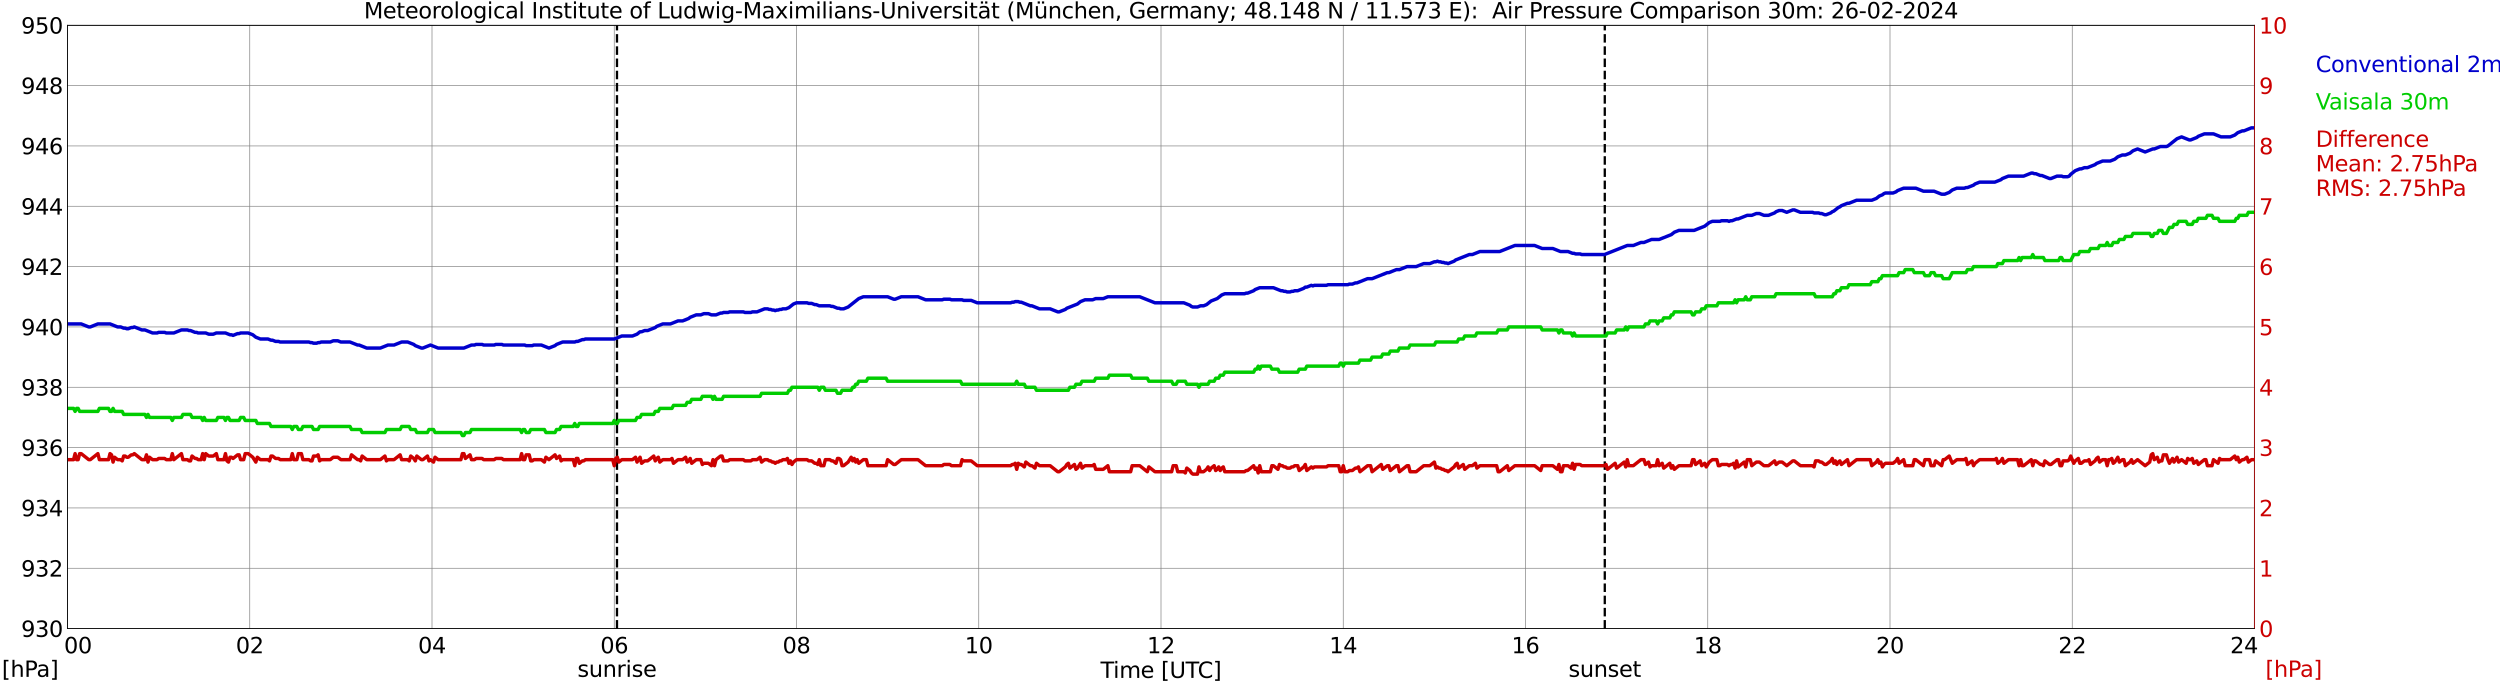 <?xml version="1.0" encoding="utf-8" standalone="no"?>
<!DOCTYPE svg PUBLIC "-//W3C//DTD SVG 1.1//EN"
  "http://www.w3.org/Graphics/SVG/1.1/DTD/svg11.dtd">
<svg xmlns:xlink="http://www.w3.org/1999/xlink" width="1085.4pt" height="296.64pt" viewBox="0 0 1085.4 296.64" xmlns="http://www.w3.org/2000/svg" version="1.1">
 <defs>
  <style type="text/css">*{stroke-linejoin: round; stroke-linecap: butt}</style>
 </defs>
 <g id="figure_1">
  <g id="patch_1">
   <path d="M 0 296.64 
L 1085.4 296.64 
L 1085.4 0 
L 0 0 
z
" style="fill: #ffffff"/>
  </g>
  <g id="axes_1">
   <g id="patch_2">
    <path d="M 29.306 272.909 
L 978.814 272.909 
L 978.814 10.976 
L 29.306 10.976 
z
" style="fill: #ffffff"/>
   </g>
   <g id="patch_3">
    <path d="M 978.814 272.909 
L 978.814 272.909 
L 978.814 10.976 
L 978.814 10.976 
z
" clip-path="url(#p5eecd59cee)" style="fill: #d3d3d3; opacity: 0.25; stroke: #d3d3d3; stroke-linejoin: miter"/>
   </g>
   <g id="matplotlib.axis_1">
    <g id="xtick_1">
     <g id="line2d_1">
      <path d="M 29.306 272.909 
L 29.306 10.976 
" clip-path="url(#p5eecd59cee)" style="fill: none; stroke: #808080; stroke-width: 0.3; stroke-linecap: square"/>
     </g>
     <g id="line2d_2"/>
     <g id="text_1">
      <!--    00 -->
      <g transform="translate(18.733 283.627) scale(0.095 -0.095)">
       <defs>
        <path id="DejaVuSans-20" transform="scale(0.016)"/>
        <path id="DejaVuSans-30" d="M 2034 4250 
Q 1547 4250 1301 3770 
Q 1056 3291 1056 2328 
Q 1056 1369 1301 889 
Q 1547 409 2034 409 
Q 2525 409 2770 889 
Q 3016 1369 3016 2328 
Q 3016 3291 2770 3770 
Q 2525 4250 2034 4250 
z
M 2034 4750 
Q 2819 4750 3233 4129 
Q 3647 3509 3647 2328 
Q 3647 1150 3233 529 
Q 2819 -91 2034 -91 
Q 1250 -91 836 529 
Q 422 1150 422 2328 
Q 422 3509 836 4129 
Q 1250 4750 2034 4750 
z
" transform="scale(0.016)"/>
       </defs>
       <use xlink:href="#DejaVuSans-20"/>
       <use xlink:href="#DejaVuSans-20" transform="translate(31.787 0)"/>
       <use xlink:href="#DejaVuSans-20" transform="translate(63.574 0)"/>
       <use xlink:href="#DejaVuSans-30" transform="translate(95.361 0)"/>
       <use xlink:href="#DejaVuSans-30" transform="translate(158.984 0)"/>
      </g>
     </g>
    </g>
    <g id="xtick_2">
     <g id="line2d_3">
      <path d="M 108.431 272.909 
L 108.431 10.976 
" clip-path="url(#p5eecd59cee)" style="fill: none; stroke: #808080; stroke-width: 0.3; stroke-linecap: square"/>
     </g>
     <g id="line2d_4"/>
     <g id="text_2">
      <!-- 02 -->
      <g transform="translate(102.387 283.627) scale(0.095 -0.095)">
       <defs>
        <path id="DejaVuSans-32" d="M 1228 531 
L 3431 531 
L 3431 0 
L 469 0 
L 469 531 
Q 828 903 1448 1529 
Q 2069 2156 2228 2338 
Q 2531 2678 2651 2914 
Q 2772 3150 2772 3378 
Q 2772 3750 2511 3984 
Q 2250 4219 1831 4219 
Q 1534 4219 1204 4116 
Q 875 4013 500 3803 
L 500 4441 
Q 881 4594 1212 4672 
Q 1544 4750 1819 4750 
Q 2544 4750 2975 4387 
Q 3406 4025 3406 3419 
Q 3406 3131 3298 2873 
Q 3191 2616 2906 2266 
Q 2828 2175 2409 1742 
Q 1991 1309 1228 531 
z
" transform="scale(0.016)"/>
       </defs>
       <use xlink:href="#DejaVuSans-30"/>
       <use xlink:href="#DejaVuSans-32" transform="translate(63.623 0)"/>
      </g>
     </g>
    </g>
    <g id="xtick_3">
     <g id="line2d_5">
      <path d="M 187.557 272.909 
L 187.557 10.976 
" clip-path="url(#p5eecd59cee)" style="fill: none; stroke: #808080; stroke-width: 0.3; stroke-linecap: square"/>
     </g>
     <g id="line2d_6"/>
     <g id="text_3">
      <!-- 04 -->
      <g transform="translate(181.513 283.627) scale(0.095 -0.095)">
       <defs>
        <path id="DejaVuSans-34" d="M 2419 4116 
L 825 1625 
L 2419 1625 
L 2419 4116 
z
M 2253 4666 
L 3047 4666 
L 3047 1625 
L 3713 1625 
L 3713 1100 
L 3047 1100 
L 3047 0 
L 2419 0 
L 2419 1100 
L 313 1100 
L 313 1709 
L 2253 4666 
z
" transform="scale(0.016)"/>
       </defs>
       <use xlink:href="#DejaVuSans-30"/>
       <use xlink:href="#DejaVuSans-34" transform="translate(63.623 0)"/>
      </g>
     </g>
    </g>
    <g id="xtick_4">
     <g id="line2d_7">
      <path d="M 266.683 272.909 
L 266.683 10.976 
" clip-path="url(#p5eecd59cee)" style="fill: none; stroke: #808080; stroke-width: 0.3; stroke-linecap: square"/>
     </g>
     <g id="line2d_8"/>
     <g id="text_4">
      <!-- 06 -->
      <g transform="translate(260.638 283.627) scale(0.095 -0.095)">
       <defs>
        <path id="DejaVuSans-36" d="M 2113 2584 
Q 1688 2584 1439 2293 
Q 1191 2003 1191 1497 
Q 1191 994 1439 701 
Q 1688 409 2113 409 
Q 2538 409 2786 701 
Q 3034 994 3034 1497 
Q 3034 2003 2786 2293 
Q 2538 2584 2113 2584 
z
M 3366 4563 
L 3366 3988 
Q 3128 4100 2886 4159 
Q 2644 4219 2406 4219 
Q 1781 4219 1451 3797 
Q 1122 3375 1075 2522 
Q 1259 2794 1537 2939 
Q 1816 3084 2150 3084 
Q 2853 3084 3261 2657 
Q 3669 2231 3669 1497 
Q 3669 778 3244 343 
Q 2819 -91 2113 -91 
Q 1303 -91 875 529 
Q 447 1150 447 2328 
Q 447 3434 972 4092 
Q 1497 4750 2381 4750 
Q 2619 4750 2861 4703 
Q 3103 4656 3366 4563 
z
" transform="scale(0.016)"/>
       </defs>
       <use xlink:href="#DejaVuSans-30"/>
       <use xlink:href="#DejaVuSans-36" transform="translate(63.623 0)"/>
      </g>
     </g>
    </g>
    <g id="xtick_5">
     <g id="line2d_9">
      <path d="M 345.808 272.909 
L 345.808 10.976 
" clip-path="url(#p5eecd59cee)" style="fill: none; stroke: #808080; stroke-width: 0.3; stroke-linecap: square"/>
     </g>
     <g id="line2d_10"/>
     <g id="text_5">
      <!-- 08 -->
      <g transform="translate(339.764 283.627) scale(0.095 -0.095)">
       <defs>
        <path id="DejaVuSans-38" d="M 2034 2216 
Q 1584 2216 1326 1975 
Q 1069 1734 1069 1313 
Q 1069 891 1326 650 
Q 1584 409 2034 409 
Q 2484 409 2743 651 
Q 3003 894 3003 1313 
Q 3003 1734 2745 1975 
Q 2488 2216 2034 2216 
z
M 1403 2484 
Q 997 2584 770 2862 
Q 544 3141 544 3541 
Q 544 4100 942 4425 
Q 1341 4750 2034 4750 
Q 2731 4750 3128 4425 
Q 3525 4100 3525 3541 
Q 3525 3141 3298 2862 
Q 3072 2584 2669 2484 
Q 3125 2378 3379 2068 
Q 3634 1759 3634 1313 
Q 3634 634 3220 271 
Q 2806 -91 2034 -91 
Q 1263 -91 848 271 
Q 434 634 434 1313 
Q 434 1759 690 2068 
Q 947 2378 1403 2484 
z
M 1172 3481 
Q 1172 3119 1398 2916 
Q 1625 2713 2034 2713 
Q 2441 2713 2670 2916 
Q 2900 3119 2900 3481 
Q 2900 3844 2670 4047 
Q 2441 4250 2034 4250 
Q 1625 4250 1398 4047 
Q 1172 3844 1172 3481 
z
" transform="scale(0.016)"/>
       </defs>
       <use xlink:href="#DejaVuSans-30"/>
       <use xlink:href="#DejaVuSans-38" transform="translate(63.623 0)"/>
      </g>
     </g>
    </g>
    <g id="xtick_6">
     <g id="line2d_11">
      <path d="M 424.934 272.909 
L 424.934 10.976 
" clip-path="url(#p5eecd59cee)" style="fill: none; stroke: #808080; stroke-width: 0.3; stroke-linecap: square"/>
     </g>
     <g id="line2d_12"/>
     <g id="text_6">
      <!-- 10 -->
      <g transform="translate(418.89 283.627) scale(0.095 -0.095)">
       <defs>
        <path id="DejaVuSans-31" d="M 794 531 
L 1825 531 
L 1825 4091 
L 703 3866 
L 703 4441 
L 1819 4666 
L 2450 4666 
L 2450 531 
L 3481 531 
L 3481 0 
L 794 0 
L 794 531 
z
" transform="scale(0.016)"/>
       </defs>
       <use xlink:href="#DejaVuSans-31"/>
       <use xlink:href="#DejaVuSans-30" transform="translate(63.623 0)"/>
      </g>
     </g>
    </g>
    <g id="xtick_7">
     <g id="line2d_13">
      <path d="M 504.06 272.909 
L 504.06 10.976 
" clip-path="url(#p5eecd59cee)" style="fill: none; stroke: #808080; stroke-width: 0.3; stroke-linecap: square"/>
     </g>
     <g id="line2d_14"/>
     <g id="text_7">
      <!-- 12 -->
      <g transform="translate(498.015 283.627) scale(0.095 -0.095)">
       <use xlink:href="#DejaVuSans-31"/>
       <use xlink:href="#DejaVuSans-32" transform="translate(63.623 0)"/>
      </g>
     </g>
    </g>
    <g id="xtick_8">
     <g id="line2d_15">
      <path d="M 583.185 272.909 
L 583.185 10.976 
" clip-path="url(#p5eecd59cee)" style="fill: none; stroke: #808080; stroke-width: 0.3; stroke-linecap: square"/>
     </g>
     <g id="line2d_16"/>
     <g id="text_8">
      <!-- 14 -->
      <g transform="translate(577.141 283.627) scale(0.095 -0.095)">
       <use xlink:href="#DejaVuSans-31"/>
       <use xlink:href="#DejaVuSans-34" transform="translate(63.623 0)"/>
      </g>
     </g>
    </g>
    <g id="xtick_9">
     <g id="line2d_17">
      <path d="M 662.311 272.909 
L 662.311 10.976 
" clip-path="url(#p5eecd59cee)" style="fill: none; stroke: #808080; stroke-width: 0.3; stroke-linecap: square"/>
     </g>
     <g id="line2d_18"/>
     <g id="text_9">
      <!-- 16 -->
      <g transform="translate(656.267 283.627) scale(0.095 -0.095)">
       <use xlink:href="#DejaVuSans-31"/>
       <use xlink:href="#DejaVuSans-36" transform="translate(63.623 0)"/>
      </g>
     </g>
    </g>
    <g id="xtick_10">
     <g id="line2d_19">
      <path d="M 741.437 272.909 
L 741.437 10.976 
" clip-path="url(#p5eecd59cee)" style="fill: none; stroke: #808080; stroke-width: 0.3; stroke-linecap: square"/>
     </g>
     <g id="line2d_20"/>
     <g id="text_10">
      <!-- 18 -->
      <g transform="translate(735.392 283.627) scale(0.095 -0.095)">
       <use xlink:href="#DejaVuSans-31"/>
       <use xlink:href="#DejaVuSans-38" transform="translate(63.623 0)"/>
      </g>
     </g>
    </g>
    <g id="xtick_11">
     <g id="line2d_21">
      <path d="M 820.562 272.909 
L 820.562 10.976 
" clip-path="url(#p5eecd59cee)" style="fill: none; stroke: #808080; stroke-width: 0.3; stroke-linecap: square"/>
     </g>
     <g id="line2d_22"/>
     <g id="text_11">
      <!-- 20 -->
      <g transform="translate(814.518 283.627) scale(0.095 -0.095)">
       <use xlink:href="#DejaVuSans-32"/>
       <use xlink:href="#DejaVuSans-30" transform="translate(63.623 0)"/>
      </g>
     </g>
    </g>
    <g id="xtick_12">
     <g id="line2d_23">
      <path d="M 899.688 272.909 
L 899.688 10.976 
" clip-path="url(#p5eecd59cee)" style="fill: none; stroke: #808080; stroke-width: 0.3; stroke-linecap: square"/>
     </g>
     <g id="line2d_24"/>
     <g id="text_12">
      <!-- 22 -->
      <g transform="translate(893.644 283.627) scale(0.095 -0.095)">
       <use xlink:href="#DejaVuSans-32"/>
       <use xlink:href="#DejaVuSans-32" transform="translate(63.623 0)"/>
      </g>
     </g>
    </g>
    <g id="xtick_13">
     <g id="line2d_25">
      <path d="M 978.814 272.909 
L 978.814 10.976 
" clip-path="url(#p5eecd59cee)" style="fill: none; stroke: #808080; stroke-width: 0.3; stroke-linecap: square"/>
     </g>
     <g id="line2d_26"/>
     <g id="text_13">
      <!-- 24    -->
      <g transform="translate(968.241 283.627) scale(0.095 -0.095)">
       <use xlink:href="#DejaVuSans-32"/>
       <use xlink:href="#DejaVuSans-34" transform="translate(63.623 0)"/>
       <use xlink:href="#DejaVuSans-20" transform="translate(127.246 0)"/>
       <use xlink:href="#DejaVuSans-20" transform="translate(159.033 0)"/>
       <use xlink:href="#DejaVuSans-20" transform="translate(190.82 0)"/>
      </g>
     </g>
    </g>
    <g id="text_14">
     <!-- Time [UTC] -->
     <g transform="translate(477.806 294.322) scale(0.095 -0.095)">
      <defs>
       <path id="DejaVuSans-54" d="M -19 4666 
L 3928 4666 
L 3928 4134 
L 2272 4134 
L 2272 0 
L 1638 0 
L 1638 4134 
L -19 4134 
L -19 4666 
z
" transform="scale(0.016)"/>
       <path id="DejaVuSans-69" d="M 603 3500 
L 1178 3500 
L 1178 0 
L 603 0 
L 603 3500 
z
M 603 4863 
L 1178 4863 
L 1178 4134 
L 603 4134 
L 603 4863 
z
" transform="scale(0.016)"/>
       <path id="DejaVuSans-6d" d="M 3328 2828 
Q 3544 3216 3844 3400 
Q 4144 3584 4550 3584 
Q 5097 3584 5394 3201 
Q 5691 2819 5691 2113 
L 5691 0 
L 5113 0 
L 5113 2094 
Q 5113 2597 4934 2840 
Q 4756 3084 4391 3084 
Q 3944 3084 3684 2787 
Q 3425 2491 3425 1978 
L 3425 0 
L 2847 0 
L 2847 2094 
Q 2847 2600 2669 2842 
Q 2491 3084 2119 3084 
Q 1678 3084 1418 2786 
Q 1159 2488 1159 1978 
L 1159 0 
L 581 0 
L 581 3500 
L 1159 3500 
L 1159 2956 
Q 1356 3278 1631 3431 
Q 1906 3584 2284 3584 
Q 2666 3584 2933 3390 
Q 3200 3197 3328 2828 
z
" transform="scale(0.016)"/>
       <path id="DejaVuSans-65" d="M 3597 1894 
L 3597 1613 
L 953 1613 
Q 991 1019 1311 708 
Q 1631 397 2203 397 
Q 2534 397 2845 478 
Q 3156 559 3463 722 
L 3463 178 
Q 3153 47 2828 -22 
Q 2503 -91 2169 -91 
Q 1331 -91 842 396 
Q 353 884 353 1716 
Q 353 2575 817 3079 
Q 1281 3584 2069 3584 
Q 2775 3584 3186 3129 
Q 3597 2675 3597 1894 
z
M 3022 2063 
Q 3016 2534 2758 2815 
Q 2500 3097 2075 3097 
Q 1594 3097 1305 2825 
Q 1016 2553 972 2059 
L 3022 2063 
z
" transform="scale(0.016)"/>
       <path id="DejaVuSans-5b" d="M 550 4863 
L 1875 4863 
L 1875 4416 
L 1125 4416 
L 1125 -397 
L 1875 -397 
L 1875 -844 
L 550 -844 
L 550 4863 
z
" transform="scale(0.016)"/>
       <path id="DejaVuSans-55" d="M 556 4666 
L 1191 4666 
L 1191 1831 
Q 1191 1081 1462 751 
Q 1734 422 2344 422 
Q 2950 422 3222 751 
Q 3494 1081 3494 1831 
L 3494 4666 
L 4128 4666 
L 4128 1753 
Q 4128 841 3676 375 
Q 3225 -91 2344 -91 
Q 1459 -91 1007 375 
Q 556 841 556 1753 
L 556 4666 
z
" transform="scale(0.016)"/>
       <path id="DejaVuSans-43" d="M 4122 4306 
L 4122 3641 
Q 3803 3938 3442 4084 
Q 3081 4231 2675 4231 
Q 1875 4231 1450 3742 
Q 1025 3253 1025 2328 
Q 1025 1406 1450 917 
Q 1875 428 2675 428 
Q 3081 428 3442 575 
Q 3803 722 4122 1019 
L 4122 359 
Q 3791 134 3420 21 
Q 3050 -91 2638 -91 
Q 1578 -91 968 557 
Q 359 1206 359 2328 
Q 359 3453 968 4101 
Q 1578 4750 2638 4750 
Q 3056 4750 3426 4639 
Q 3797 4528 4122 4306 
z
" transform="scale(0.016)"/>
       <path id="DejaVuSans-5d" d="M 1947 4863 
L 1947 -844 
L 622 -844 
L 622 -397 
L 1369 -397 
L 1369 4416 
L 622 4416 
L 622 4863 
L 1947 4863 
z
" transform="scale(0.016)"/>
      </defs>
      <use xlink:href="#DejaVuSans-54"/>
      <use xlink:href="#DejaVuSans-69" transform="translate(57.959 0)"/>
      <use xlink:href="#DejaVuSans-6d" transform="translate(85.742 0)"/>
      <use xlink:href="#DejaVuSans-65" transform="translate(183.154 0)"/>
      <use xlink:href="#DejaVuSans-20" transform="translate(244.678 0)"/>
      <use xlink:href="#DejaVuSans-5b" transform="translate(276.465 0)"/>
      <use xlink:href="#DejaVuSans-55" transform="translate(315.479 0)"/>
      <use xlink:href="#DejaVuSans-54" transform="translate(388.672 0)"/>
      <use xlink:href="#DejaVuSans-43" transform="translate(443.881 0)"/>
      <use xlink:href="#DejaVuSans-5d" transform="translate(513.705 0)"/>
     </g>
    </g>
   </g>
   <g id="matplotlib.axis_2">
    <g id="ytick_1">
     <g id="line2d_27">
      <path d="M 29.306 272.909 
L 978.814 272.909 
" clip-path="url(#p5eecd59cee)" style="fill: none; stroke: #808080; stroke-width: 0.3; stroke-linecap: square"/>
     </g>
     <g id="line2d_28"/>
     <g id="text_15">
      <!-- 930 -->
      <g transform="translate(9.173 276.518) scale(0.095 -0.095)">
       <defs>
        <path id="DejaVuSans-39" d="M 703 97 
L 703 672 
Q 941 559 1184 500 
Q 1428 441 1663 441 
Q 2288 441 2617 861 
Q 2947 1281 2994 2138 
Q 2813 1869 2534 1725 
Q 2256 1581 1919 1581 
Q 1219 1581 811 2004 
Q 403 2428 403 3163 
Q 403 3881 828 4315 
Q 1253 4750 1959 4750 
Q 2769 4750 3195 4129 
Q 3622 3509 3622 2328 
Q 3622 1225 3098 567 
Q 2575 -91 1691 -91 
Q 1453 -91 1209 -44 
Q 966 3 703 97 
z
M 1959 2075 
Q 2384 2075 2632 2365 
Q 2881 2656 2881 3163 
Q 2881 3666 2632 3958 
Q 2384 4250 1959 4250 
Q 1534 4250 1286 3958 
Q 1038 3666 1038 3163 
Q 1038 2656 1286 2365 
Q 1534 2075 1959 2075 
z
" transform="scale(0.016)"/>
        <path id="DejaVuSans-33" d="M 2597 2516 
Q 3050 2419 3304 2112 
Q 3559 1806 3559 1356 
Q 3559 666 3084 287 
Q 2609 -91 1734 -91 
Q 1441 -91 1130 -33 
Q 819 25 488 141 
L 488 750 
Q 750 597 1062 519 
Q 1375 441 1716 441 
Q 2309 441 2620 675 
Q 2931 909 2931 1356 
Q 2931 1769 2642 2001 
Q 2353 2234 1838 2234 
L 1294 2234 
L 1294 2753 
L 1863 2753 
Q 2328 2753 2575 2939 
Q 2822 3125 2822 3475 
Q 2822 3834 2567 4026 
Q 2313 4219 1838 4219 
Q 1578 4219 1281 4162 
Q 984 4106 628 3988 
L 628 4550 
Q 988 4650 1302 4700 
Q 1616 4750 1894 4750 
Q 2613 4750 3031 4423 
Q 3450 4097 3450 3541 
Q 3450 3153 3228 2886 
Q 3006 2619 2597 2516 
z
" transform="scale(0.016)"/>
       </defs>
       <use xlink:href="#DejaVuSans-39"/>
       <use xlink:href="#DejaVuSans-33" transform="translate(63.623 0)"/>
       <use xlink:href="#DejaVuSans-30" transform="translate(127.246 0)"/>
      </g>
     </g>
    </g>
    <g id="ytick_2">
     <g id="line2d_29">
      <path d="M 29.306 246.715 
L 978.814 246.715 
" clip-path="url(#p5eecd59cee)" style="fill: none; stroke: #808080; stroke-width: 0.3; stroke-linecap: square"/>
     </g>
     <g id="line2d_30"/>
     <g id="text_16">
      <!-- 932 -->
      <g transform="translate(9.173 250.325) scale(0.095 -0.095)">
       <use xlink:href="#DejaVuSans-39"/>
       <use xlink:href="#DejaVuSans-33" transform="translate(63.623 0)"/>
       <use xlink:href="#DejaVuSans-32" transform="translate(127.246 0)"/>
      </g>
     </g>
    </g>
    <g id="ytick_3">
     <g id="line2d_31">
      <path d="M 29.306 220.522 
L 978.814 220.522 
" clip-path="url(#p5eecd59cee)" style="fill: none; stroke: #808080; stroke-width: 0.3; stroke-linecap: square"/>
     </g>
     <g id="line2d_32"/>
     <g id="text_17">
      <!-- 934 -->
      <g transform="translate(9.173 224.131) scale(0.095 -0.095)">
       <use xlink:href="#DejaVuSans-39"/>
       <use xlink:href="#DejaVuSans-33" transform="translate(63.623 0)"/>
       <use xlink:href="#DejaVuSans-34" transform="translate(127.246 0)"/>
      </g>
     </g>
    </g>
    <g id="ytick_4">
     <g id="line2d_33">
      <path d="M 29.306 194.329 
L 978.814 194.329 
" clip-path="url(#p5eecd59cee)" style="fill: none; stroke: #808080; stroke-width: 0.3; stroke-linecap: square"/>
     </g>
     <g id="line2d_34"/>
     <g id="text_18">
      <!-- 936 -->
      <g transform="translate(9.173 197.938) scale(0.095 -0.095)">
       <use xlink:href="#DejaVuSans-39"/>
       <use xlink:href="#DejaVuSans-33" transform="translate(63.623 0)"/>
       <use xlink:href="#DejaVuSans-36" transform="translate(127.246 0)"/>
      </g>
     </g>
    </g>
    <g id="ytick_5">
     <g id="line2d_35">
      <path d="M 29.306 168.136 
L 978.814 168.136 
" clip-path="url(#p5eecd59cee)" style="fill: none; stroke: #808080; stroke-width: 0.3; stroke-linecap: square"/>
     </g>
     <g id="line2d_36"/>
     <g id="text_19">
      <!-- 938 -->
      <g transform="translate(9.173 171.745) scale(0.095 -0.095)">
       <use xlink:href="#DejaVuSans-39"/>
       <use xlink:href="#DejaVuSans-33" transform="translate(63.623 0)"/>
       <use xlink:href="#DejaVuSans-38" transform="translate(127.246 0)"/>
      </g>
     </g>
    </g>
    <g id="ytick_6">
     <g id="line2d_37">
      <path d="M 29.306 141.942 
L 978.814 141.942 
" clip-path="url(#p5eecd59cee)" style="fill: none; stroke: #808080; stroke-width: 0.3; stroke-linecap: square"/>
     </g>
     <g id="line2d_38"/>
     <g id="text_20">
      <!-- 940 -->
      <g transform="translate(9.173 145.551) scale(0.095 -0.095)">
       <use xlink:href="#DejaVuSans-39"/>
       <use xlink:href="#DejaVuSans-34" transform="translate(63.623 0)"/>
       <use xlink:href="#DejaVuSans-30" transform="translate(127.246 0)"/>
      </g>
     </g>
    </g>
    <g id="ytick_7">
     <g id="line2d_39">
      <path d="M 29.306 115.749 
L 978.814 115.749 
" clip-path="url(#p5eecd59cee)" style="fill: none; stroke: #808080; stroke-width: 0.3; stroke-linecap: square"/>
     </g>
     <g id="line2d_40"/>
     <g id="text_21">
      <!-- 942 -->
      <g transform="translate(9.173 119.358) scale(0.095 -0.095)">
       <use xlink:href="#DejaVuSans-39"/>
       <use xlink:href="#DejaVuSans-34" transform="translate(63.623 0)"/>
       <use xlink:href="#DejaVuSans-32" transform="translate(127.246 0)"/>
      </g>
     </g>
    </g>
    <g id="ytick_8">
     <g id="line2d_41">
      <path d="M 29.306 89.556 
L 978.814 89.556 
" clip-path="url(#p5eecd59cee)" style="fill: none; stroke: #808080; stroke-width: 0.3; stroke-linecap: square"/>
     </g>
     <g id="line2d_42"/>
     <g id="text_22">
      <!-- 944 -->
      <g transform="translate(9.173 93.165) scale(0.095 -0.095)">
       <use xlink:href="#DejaVuSans-39"/>
       <use xlink:href="#DejaVuSans-34" transform="translate(63.623 0)"/>
       <use xlink:href="#DejaVuSans-34" transform="translate(127.246 0)"/>
      </g>
     </g>
    </g>
    <g id="ytick_9">
     <g id="line2d_43">
      <path d="M 29.306 63.362 
L 978.814 63.362 
" clip-path="url(#p5eecd59cee)" style="fill: none; stroke: #808080; stroke-width: 0.3; stroke-linecap: square"/>
     </g>
     <g id="line2d_44"/>
     <g id="text_23">
      <!-- 946 -->
      <g transform="translate(9.173 66.972) scale(0.095 -0.095)">
       <use xlink:href="#DejaVuSans-39"/>
       <use xlink:href="#DejaVuSans-34" transform="translate(63.623 0)"/>
       <use xlink:href="#DejaVuSans-36" transform="translate(127.246 0)"/>
      </g>
     </g>
    </g>
    <g id="ytick_10">
     <g id="line2d_45">
      <path d="M 29.306 37.169 
L 978.814 37.169 
" clip-path="url(#p5eecd59cee)" style="fill: none; stroke: #808080; stroke-width: 0.3; stroke-linecap: square"/>
     </g>
     <g id="line2d_46"/>
     <g id="text_24">
      <!-- 948 -->
      <g transform="translate(9.173 40.778) scale(0.095 -0.095)">
       <use xlink:href="#DejaVuSans-39"/>
       <use xlink:href="#DejaVuSans-34" transform="translate(63.623 0)"/>
       <use xlink:href="#DejaVuSans-38" transform="translate(127.246 0)"/>
      </g>
     </g>
    </g>
    <g id="ytick_11">
     <g id="line2d_47">
      <path d="M 29.306 10.976 
L 978.814 10.976 
" clip-path="url(#p5eecd59cee)" style="fill: none; stroke: #808080; stroke-width: 0.3; stroke-linecap: square"/>
     </g>
     <g id="line2d_48"/>
     <g id="text_25">
      <!-- 950 -->
      <g transform="translate(9.173 14.585) scale(0.095 -0.095)">
       <defs>
        <path id="DejaVuSans-35" d="M 691 4666 
L 3169 4666 
L 3169 4134 
L 1269 4134 
L 1269 2991 
Q 1406 3038 1543 3061 
Q 1681 3084 1819 3084 
Q 2600 3084 3056 2656 
Q 3513 2228 3513 1497 
Q 3513 744 3044 326 
Q 2575 -91 1722 -91 
Q 1428 -91 1123 -41 
Q 819 9 494 109 
L 494 744 
Q 775 591 1075 516 
Q 1375 441 1709 441 
Q 2250 441 2565 725 
Q 2881 1009 2881 1497 
Q 2881 1984 2565 2268 
Q 2250 2553 1709 2553 
Q 1456 2553 1204 2497 
Q 953 2441 691 2322 
L 691 4666 
z
" transform="scale(0.016)"/>
       </defs>
       <use xlink:href="#DejaVuSans-39"/>
       <use xlink:href="#DejaVuSans-35" transform="translate(63.623 0)"/>
       <use xlink:href="#DejaVuSans-30" transform="translate(127.246 0)"/>
      </g>
     </g>
    </g>
   </g>
   <g id="line2d_49">
    <path d="M 267.87 272.909 
L 267.87 10.976 
" clip-path="url(#p5eecd59cee)" style="fill: none; stroke-dasharray: 3.7,1.6; stroke-dashoffset: 0; stroke: #000000"/>
   </g>
   <g id="line2d_50">
    <path d="M 696.731 272.909 
L 696.731 10.976 
" clip-path="url(#p5eecd59cee)" style="fill: none; stroke-dasharray: 3.7,1.6; stroke-dashoffset: 0; stroke: #000000"/>
   </g>
   <g id="line2d_51">
    <path d="M 29.306 140.633 
L 35.24 140.633 
L 38.537 141.942 
L 39.197 141.942 
L 42.493 140.633 
L 47.768 140.633 
L 51.065 141.942 
L 52.384 141.942 
L 53.703 142.466 
L 54.362 142.466 
L 55.022 142.728 
L 55.681 142.728 
L 57 142.204 
L 57.659 142.204 
L 58.319 141.942 
L 61.615 143.252 
L 62.934 143.252 
L 66.231 144.562 
L 68.209 144.562 
L 68.869 144.3 
L 71.506 144.3 
L 72.166 144.562 
L 75.462 144.562 
L 78.759 143.252 
L 81.397 143.252 
L 82.056 143.514 
L 82.716 143.514 
L 84.694 144.3 
L 85.353 144.3 
L 86.013 144.562 
L 89.309 144.562 
L 90.628 145.085 
L 92.606 145.085 
L 93.925 144.562 
L 97.881 144.562 
L 99.86 145.347 
L 100.519 145.347 
L 101.178 145.609 
L 103.156 144.824 
L 103.816 144.824 
L 104.475 144.562 
L 107.772 144.562 
L 109.75 145.347 
L 111.069 146.395 
L 113.047 147.181 
L 116.344 147.181 
L 117.663 147.705 
L 118.322 147.705 
L 119.641 148.229 
L 120.96 148.229 
L 121.619 148.491 
L 134.147 148.491 
L 134.807 148.753 
L 135.466 148.753 
L 136.125 149.014 
L 137.444 149.014 
L 138.104 148.753 
L 138.763 148.753 
L 139.422 148.491 
L 143.379 148.491 
L 144.697 147.967 
L 146.676 147.967 
L 147.994 148.491 
L 151.951 148.491 
L 155.247 149.8 
L 155.907 149.8 
L 159.204 151.11 
L 165.138 151.11 
L 168.435 149.8 
L 171.073 149.8 
L 174.37 148.491 
L 177.007 148.491 
L 179.645 149.538 
L 180.304 150.062 
L 182.941 151.11 
L 183.601 151.11 
L 186.898 149.8 
L 190.195 151.11 
L 201.404 151.11 
L 204.701 149.8 
L 206.02 149.8 
L 206.679 149.538 
L 209.317 149.538 
L 209.976 149.8 
L 214.592 149.8 
L 215.251 149.538 
L 217.889 149.538 
L 218.548 149.8 
L 227.779 149.8 
L 228.439 150.062 
L 231.076 150.062 
L 231.736 149.8 
L 235.033 149.8 
L 238.329 151.11 
L 240.967 150.062 
L 241.626 149.538 
L 244.264 148.491 
L 249.539 148.491 
L 250.198 148.229 
L 250.858 148.229 
L 252.836 147.443 
L 253.495 147.443 
L 254.155 147.181 
L 266.683 147.181 
L 269.98 145.871 
L 274.595 145.871 
L 276.573 145.085 
L 277.892 144.038 
L 278.552 144.038 
L 279.87 143.514 
L 281.189 143.514 
L 284.486 142.204 
L 285.145 141.68 
L 287.783 140.633 
L 291.08 140.633 
L 294.377 139.323 
L 296.355 139.323 
L 298.992 138.275 
L 299.652 137.751 
L 302.289 136.704 
L 304.267 136.704 
L 305.586 136.18 
L 307.564 136.18 
L 308.883 136.704 
L 310.861 136.704 
L 312.839 135.918 
L 313.499 135.918 
L 314.158 135.656 
L 316.136 135.656 
L 316.796 135.394 
L 322.73 135.394 
L 323.39 135.656 
L 326.027 135.656 
L 326.686 135.394 
L 328.665 135.394 
L 331.961 134.084 
L 333.28 134.084 
L 333.94 134.346 
L 334.599 134.346 
L 335.258 134.608 
L 335.918 134.608 
L 336.577 134.87 
L 337.236 134.608 
L 337.896 134.608 
L 338.555 134.346 
L 339.215 134.346 
L 339.874 134.084 
L 341.193 134.084 
L 342.512 133.56 
L 344.49 131.989 
L 345.808 131.465 
L 350.424 131.465 
L 351.083 131.727 
L 352.402 131.727 
L 353.721 132.251 
L 354.38 132.251 
L 355.699 132.775 
L 360.315 132.775 
L 360.974 133.037 
L 361.634 133.037 
L 363.612 133.822 
L 364.271 133.822 
L 364.93 134.084 
L 366.249 134.084 
L 368.227 133.298 
L 372.843 129.631 
L 374.821 128.846 
L 385.371 128.846 
L 388.009 129.893 
L 388.668 129.893 
L 391.306 128.846 
L 398.559 128.846 
L 401.856 130.155 
L 409.109 130.155 
L 409.768 129.893 
L 412.406 129.893 
L 413.065 130.155 
L 417.681 130.155 
L 418.34 130.417 
L 421.637 130.417 
L 424.275 131.465 
L 438.781 131.465 
L 439.44 131.203 
L 440.1 131.203 
L 440.759 130.941 
L 442.078 130.941 
L 442.737 131.203 
L 443.397 131.203 
L 447.353 132.775 
L 448.012 132.775 
L 451.309 134.084 
L 455.925 134.084 
L 459.222 135.394 
L 459.881 135.394 
L 462.519 134.346 
L 463.178 133.822 
L 467.794 131.989 
L 469.113 130.941 
L 471.091 130.155 
L 474.388 130.155 
L 475.706 129.631 
L 479.003 129.631 
L 480.981 128.846 
L 494.828 128.846 
L 501.422 131.465 
L 513.95 131.465 
L 516.588 132.513 
L 517.247 133.037 
L 517.907 133.298 
L 519.885 133.298 
L 521.204 132.775 
L 522.522 132.775 
L 523.841 132.251 
L 525.819 130.679 
L 528.457 129.631 
L 530.435 128.06 
L 531.754 127.536 
L 540.326 127.536 
L 540.985 127.274 
L 541.644 127.274 
L 544.282 126.226 
L 544.941 125.702 
L 546.919 124.917 
L 552.854 124.917 
L 556.151 126.226 
L 556.81 126.226 
L 557.47 126.488 
L 558.129 126.488 
L 558.788 126.75 
L 560.107 126.75 
L 560.766 126.488 
L 561.426 126.488 
L 562.085 126.226 
L 563.404 126.226 
L 566.042 125.179 
L 566.701 124.655 
L 567.36 124.655 
L 569.338 123.869 
L 569.998 124.131 
L 570.657 123.869 
L 575.932 123.869 
L 576.592 123.607 
L 585.164 123.607 
L 585.823 123.345 
L 587.142 123.345 
L 588.46 122.821 
L 589.12 122.821 
L 593.736 120.988 
L 595.714 120.988 
L 602.307 118.368 
L 602.967 118.368 
L 606.264 117.059 
L 607.582 117.059 
L 610.879 115.749 
L 614.836 115.749 
L 618.133 114.439 
L 620.77 114.439 
L 622.748 113.653 
L 623.408 113.653 
L 624.067 113.392 
L 624.726 113.653 
L 625.386 113.653 
L 626.045 113.915 
L 626.705 113.915 
L 627.364 114.177 
L 628.023 114.177 
L 628.683 114.439 
L 631.32 113.392 
L 631.98 112.868 
L 637.914 110.51 
L 639.233 110.51 
L 642.53 109.201 
L 651.102 109.201 
L 657.695 106.581 
L 666.267 106.581 
L 669.564 107.891 
L 674.18 107.891 
L 677.477 109.201 
L 680.774 109.201 
L 682.752 109.986 
L 683.411 109.986 
L 684.071 110.248 
L 686.049 110.248 
L 686.708 110.51 
L 696.599 110.51 
L 706.49 106.581 
L 709.127 106.581 
L 712.424 105.272 
L 713.743 105.272 
L 717.04 103.962 
L 720.337 103.962 
L 725.612 101.866 
L 726.93 100.819 
L 728.909 100.033 
L 735.502 100.033 
L 740.118 98.199 
L 742.096 96.628 
L 743.415 96.104 
L 746.712 96.104 
L 747.371 95.842 
L 750.009 95.842 
L 750.668 96.104 
L 751.327 95.842 
L 751.987 95.842 
L 753.965 95.056 
L 754.624 95.056 
L 758.581 93.485 
L 760.559 93.485 
L 762.537 92.699 
L 763.856 92.699 
L 765.834 93.485 
L 767.812 93.485 
L 770.449 92.437 
L 771.109 91.913 
L 772.428 91.389 
L 773.746 91.389 
L 775.725 92.175 
L 778.362 91.127 
L 779.021 91.127 
L 781.659 92.175 
L 786.934 92.175 
L 787.593 92.437 
L 789.572 92.437 
L 790.231 92.699 
L 790.89 92.699 
L 792.209 93.223 
L 792.868 93.223 
L 794.847 92.437 
L 795.506 91.913 
L 796.165 91.651 
L 798.143 90.079 
L 798.803 89.818 
L 799.462 89.294 
L 802.1 88.246 
L 802.759 88.246 
L 806.056 86.936 
L 812.65 86.936 
L 814.628 86.15 
L 815.947 85.103 
L 817.265 84.579 
L 817.925 84.055 
L 818.584 83.793 
L 821.881 83.793 
L 823.2 83.269 
L 823.859 82.745 
L 826.497 81.698 
L 831.772 81.698 
L 835.069 83.007 
L 839.684 83.007 
L 842.981 84.317 
L 844.3 84.317 
L 846.278 83.531 
L 847.597 82.483 
L 849.575 81.698 
L 852.872 81.698 
L 853.531 81.436 
L 854.191 81.436 
L 856.828 80.388 
L 857.488 79.864 
L 859.466 79.078 
L 866.06 79.078 
L 868.697 78.031 
L 869.357 77.507 
L 871.994 76.459 
L 878.588 76.459 
L 881.885 75.149 
L 882.544 75.149 
L 883.204 75.411 
L 883.863 75.411 
L 885.841 76.197 
L 886.5 76.197 
L 889.797 77.507 
L 890.457 77.507 
L 893.094 76.459 
L 895.072 76.459 
L 895.732 76.721 
L 897.71 76.721 
L 898.369 76.459 
L 899.029 75.673 
L 901.007 74.102 
L 902.985 73.316 
L 903.644 73.316 
L 904.963 72.792 
L 906.282 72.792 
L 909.579 71.482 
L 910.238 70.958 
L 912.876 69.911 
L 916.173 69.911 
L 918.151 69.125 
L 919.469 68.077 
L 921.448 67.291 
L 922.766 67.291 
L 924.745 66.506 
L 926.063 65.458 
L 928.041 64.672 
L 931.338 65.982 
L 934.635 64.672 
L 935.295 64.672 
L 937.932 63.624 
L 940.57 63.624 
L 941.229 63.362 
L 945.185 60.219 
L 947.163 59.433 
L 950.46 60.743 
L 951.12 60.743 
L 953.757 59.695 
L 954.417 59.171 
L 957.054 58.124 
L 961.01 58.124 
L 964.307 59.433 
L 968.264 59.433 
L 970.242 58.648 
L 971.561 57.6 
L 973.539 56.814 
L 974.198 56.814 
L 977.495 55.504 
L 978.154 55.504 
L 978.154 55.504 
" clip-path="url(#p5eecd59cee)" style="fill: none; stroke: #0000cc; stroke-width: 1.5; stroke-linecap: square"/>
   </g>
   <g id="line2d_52">
    <path d="M 29.306 177.303 
L 31.943 177.303 
L 32.603 178.613 
L 33.262 177.303 
L 33.921 177.303 
L 34.581 178.613 
L 42.493 178.613 
L 43.153 177.303 
L 47.109 177.303 
L 47.768 178.613 
L 48.428 178.613 
L 49.087 177.303 
L 49.747 178.613 
L 53.043 178.613 
L 53.703 179.923 
L 62.934 179.923 
L 63.594 181.232 
L 64.253 179.923 
L 64.912 181.232 
L 74.144 181.232 
L 74.803 182.542 
L 75.462 181.232 
L 78.759 181.232 
L 79.419 179.923 
L 82.716 179.923 
L 83.375 181.232 
L 87.331 181.232 
L 87.991 182.542 
L 88.65 181.232 
L 89.309 182.542 
L 93.925 182.542 
L 94.584 181.232 
L 97.222 181.232 
L 97.881 182.542 
L 98.541 181.232 
L 99.2 181.232 
L 99.86 182.542 
L 103.816 182.542 
L 104.475 181.232 
L 105.794 181.232 
L 106.453 182.542 
L 111.069 182.542 
L 111.728 183.852 
L 117.003 183.852 
L 117.663 185.161 
L 126.235 185.161 
L 126.894 186.471 
L 127.553 185.161 
L 128.872 185.161 
L 129.532 186.471 
L 130.85 186.471 
L 131.51 185.161 
L 135.466 185.161 
L 136.125 186.471 
L 138.104 186.471 
L 138.763 185.161 
L 151.951 185.161 
L 152.61 186.471 
L 156.566 186.471 
L 157.226 187.781 
L 167.116 187.781 
L 167.776 186.471 
L 173.71 186.471 
L 174.37 185.161 
L 177.666 185.161 
L 178.326 186.471 
L 180.304 186.471 
L 180.963 187.781 
L 185.579 187.781 
L 186.238 186.471 
L 188.216 186.471 
L 188.876 187.781 
L 200.085 187.781 
L 200.745 189.09 
L 201.404 189.09 
L 202.063 187.781 
L 204.042 187.781 
L 204.701 186.471 
L 225.801 186.471 
L 226.461 187.781 
L 227.12 186.471 
L 227.779 186.471 
L 228.439 187.781 
L 229.757 187.781 
L 230.417 186.471 
L 236.351 186.471 
L 237.011 187.781 
L 240.967 187.781 
L 241.626 186.471 
L 242.945 186.471 
L 243.604 185.161 
L 248.88 185.161 
L 249.539 183.852 
L 250.198 185.161 
L 250.858 185.161 
L 251.517 183.852 
L 266.023 183.852 
L 266.683 182.542 
L 267.342 183.852 
L 268.002 183.852 
L 268.661 182.542 
L 275.914 182.542 
L 276.573 181.232 
L 277.892 181.232 
L 278.552 179.923 
L 283.827 179.923 
L 284.486 178.613 
L 285.805 178.613 
L 286.464 177.303 
L 291.739 177.303 
L 292.399 175.994 
L 297.674 175.994 
L 298.333 174.684 
L 299.652 174.684 
L 300.311 173.374 
L 304.267 173.374 
L 304.927 172.065 
L 308.883 172.065 
L 309.543 173.374 
L 310.202 172.065 
L 310.861 173.374 
L 313.499 173.374 
L 314.158 172.065 
L 329.983 172.065 
L 330.643 170.755 
L 341.852 170.755 
L 342.512 169.445 
L 343.171 169.445 
L 343.83 168.136 
L 355.04 168.136 
L 355.699 169.445 
L 356.359 168.136 
L 357.677 168.136 
L 358.337 169.445 
L 362.952 169.445 
L 363.612 170.755 
L 364.93 170.755 
L 365.59 169.445 
L 369.546 169.445 
L 370.206 168.136 
L 370.865 168.136 
L 371.524 166.826 
L 372.184 166.826 
L 372.843 165.516 
L 376.14 165.516 
L 376.799 164.207 
L 384.712 164.207 
L 385.371 165.516 
L 417.022 165.516 
L 417.681 166.826 
L 440.759 166.826 
L 441.419 165.516 
L 442.078 166.826 
L 444.716 166.826 
L 445.375 168.136 
L 449.331 168.136 
L 449.991 169.445 
L 463.838 169.445 
L 464.497 168.136 
L 466.475 168.136 
L 467.134 166.826 
L 469.113 166.826 
L 469.772 165.516 
L 475.047 165.516 
L 475.706 164.207 
L 480.981 164.207 
L 481.641 162.897 
L 490.872 162.897 
L 491.532 164.207 
L 498.125 164.207 
L 498.785 165.516 
L 508.675 165.516 
L 509.335 166.826 
L 510.654 166.826 
L 511.313 165.516 
L 514.61 165.516 
L 515.269 166.826 
L 519.885 166.826 
L 520.544 168.136 
L 521.204 166.826 
L 524.501 166.826 
L 525.16 165.516 
L 527.138 165.516 
L 527.797 164.207 
L 529.116 164.207 
L 529.776 162.897 
L 531.094 162.897 
L 531.754 161.587 
L 544.282 161.587 
L 544.941 160.278 
L 545.601 160.278 
L 546.26 158.968 
L 546.919 160.278 
L 547.579 158.968 
L 551.535 158.968 
L 552.195 160.278 
L 554.832 160.278 
L 555.491 161.587 
L 563.404 161.587 
L 564.063 160.278 
L 566.701 160.278 
L 567.36 158.968 
L 581.207 158.968 
L 581.867 157.658 
L 582.526 157.658 
L 583.185 158.968 
L 583.845 157.658 
L 589.779 157.658 
L 590.439 156.349 
L 595.054 156.349 
L 595.714 155.039 
L 599.67 155.039 
L 600.329 153.729 
L 602.967 153.729 
L 603.626 152.42 
L 606.923 152.42 
L 607.582 151.11 
L 611.539 151.11 
L 612.198 149.8 
L 622.748 149.8 
L 623.408 148.491 
L 632.639 148.491 
L 633.298 147.181 
L 635.276 147.181 
L 635.936 145.871 
L 640.552 145.871 
L 641.211 144.562 
L 649.783 144.562 
L 650.442 143.252 
L 654.399 143.252 
L 655.058 141.942 
L 668.905 141.942 
L 669.564 143.252 
L 676.158 143.252 
L 676.817 144.562 
L 677.477 143.252 
L 678.136 143.252 
L 678.796 144.562 
L 682.092 144.562 
L 682.752 145.871 
L 683.411 144.562 
L 684.071 145.871 
L 697.258 145.871 
L 697.918 144.562 
L 701.215 144.562 
L 701.874 143.252 
L 705.171 143.252 
L 705.83 141.942 
L 706.49 143.252 
L 707.149 141.942 
L 713.743 141.942 
L 714.402 140.633 
L 715.721 140.633 
L 716.38 139.323 
L 719.018 139.323 
L 719.677 140.633 
L 720.337 139.323 
L 721.655 139.323 
L 722.315 138.013 
L 724.952 138.013 
L 725.612 136.704 
L 726.271 136.704 
L 726.93 135.394 
L 734.184 135.394 
L 734.843 136.704 
L 735.502 136.704 
L 736.162 135.394 
L 738.14 135.394 
L 738.799 134.084 
L 740.118 134.084 
L 740.777 132.775 
L 745.393 132.775 
L 746.052 131.465 
L 752.646 131.465 
L 753.306 130.155 
L 753.965 131.465 
L 754.624 130.155 
L 757.262 130.155 
L 757.921 128.846 
L 758.581 130.155 
L 759.899 130.155 
L 760.559 128.846 
L 770.449 128.846 
L 771.109 127.536 
L 787.593 127.536 
L 788.253 128.846 
L 795.506 128.846 
L 796.165 127.536 
L 796.825 127.536 
L 797.484 126.226 
L 798.803 126.226 
L 799.462 124.917 
L 802.1 124.917 
L 802.759 123.607 
L 811.99 123.607 
L 812.65 122.297 
L 815.287 122.297 
L 815.947 120.988 
L 816.606 120.988 
L 817.265 119.678 
L 823.859 119.678 
L 824.519 118.368 
L 826.497 118.368 
L 827.156 117.059 
L 830.453 117.059 
L 831.112 118.368 
L 835.069 118.368 
L 835.728 119.678 
L 837.706 119.678 
L 838.366 118.368 
L 839.684 118.368 
L 840.344 119.678 
L 842.981 119.678 
L 843.641 120.988 
L 846.278 120.988 
L 847.597 118.368 
L 853.531 118.368 
L 854.191 117.059 
L 856.169 117.059 
L 856.828 115.749 
L 866.719 115.749 
L 867.378 114.439 
L 869.357 114.439 
L 870.016 113.13 
L 875.95 113.13 
L 876.61 111.82 
L 877.269 113.13 
L 877.929 111.82 
L 881.885 111.82 
L 882.544 110.51 
L 883.204 111.82 
L 887.16 111.82 
L 887.819 113.13 
L 893.754 113.13 
L 894.413 111.82 
L 895.072 111.82 
L 895.732 113.13 
L 899.029 113.13 
L 900.347 110.51 
L 902.326 110.51 
L 902.985 109.201 
L 906.941 109.201 
L 907.601 107.891 
L 910.898 107.891 
L 911.557 106.581 
L 914.194 106.581 
L 914.854 105.272 
L 915.513 106.581 
L 916.832 106.581 
L 917.491 105.272 
L 919.469 105.272 
L 920.129 103.962 
L 922.107 103.962 
L 922.766 102.652 
L 925.404 102.652 
L 926.063 101.343 
L 933.316 101.343 
L 933.976 102.652 
L 934.635 102.652 
L 935.295 101.343 
L 936.613 101.343 
L 937.273 100.033 
L 938.592 100.033 
L 939.251 101.343 
L 940.57 101.343 
L 941.888 98.723 
L 943.207 98.723 
L 943.867 97.414 
L 945.185 97.414 
L 945.845 96.104 
L 949.142 96.104 
L 949.801 97.414 
L 951.779 97.414 
L 952.438 96.104 
L 953.757 96.104 
L 954.417 94.794 
L 957.714 94.794 
L 958.373 93.485 
L 960.351 93.485 
L 961.01 94.794 
L 962.989 94.794 
L 963.648 96.104 
L 970.242 96.104 
L 970.901 94.794 
L 971.561 94.794 
L 972.22 93.485 
L 975.517 93.485 
L 976.176 92.175 
L 978.154 92.175 
L 978.154 92.175 
" clip-path="url(#p5eecd59cee)" style="fill: none; stroke: #00cc00; stroke-width: 1.5; stroke-linecap: square"/>
   </g>
   <g id="patch_4">
    <path d="M 29.306 272.909 
L 29.306 10.976 
" style="fill: none; stroke: #000000; stroke-width: 0.3; stroke-linejoin: miter; stroke-linecap: square"/>
   </g>
   <g id="patch_5">
    <path d="M 978.814 272.909 
L 978.814 10.976 
" style="fill: none; stroke: #000000; stroke-width: 0.3; stroke-linejoin: miter; stroke-linecap: square"/>
   </g>
   <g id="patch_6">
    <path d="M 29.306 272.909 
L 978.814 272.909 
" style="fill: none; stroke: #000000; stroke-width: 0.3; stroke-linejoin: miter; stroke-linecap: square"/>
   </g>
   <g id="patch_7">
    <path d="M 29.306 10.976 
L 978.814 10.976 
" style="fill: none; stroke: #000000; stroke-width: 0.3; stroke-linejoin: miter; stroke-linecap: square"/>
   </g>
   <g id="text_26">
    <!-- sunrise -->
    <g transform="translate(250.705 293.863) scale(0.095 -0.095)">
     <defs>
      <path id="DejaVuSans-73" d="M 2834 3397 
L 2834 2853 
Q 2591 2978 2328 3040 
Q 2066 3103 1784 3103 
Q 1356 3103 1142 2972 
Q 928 2841 928 2578 
Q 928 2378 1081 2264 
Q 1234 2150 1697 2047 
L 1894 2003 
Q 2506 1872 2764 1633 
Q 3022 1394 3022 966 
Q 3022 478 2636 193 
Q 2250 -91 1575 -91 
Q 1294 -91 989 -36 
Q 684 19 347 128 
L 347 722 
Q 666 556 975 473 
Q 1284 391 1588 391 
Q 1994 391 2212 530 
Q 2431 669 2431 922 
Q 2431 1156 2273 1281 
Q 2116 1406 1581 1522 
L 1381 1569 
Q 847 1681 609 1914 
Q 372 2147 372 2553 
Q 372 3047 722 3315 
Q 1072 3584 1716 3584 
Q 2034 3584 2315 3537 
Q 2597 3491 2834 3397 
z
" transform="scale(0.016)"/>
      <path id="DejaVuSans-75" d="M 544 1381 
L 544 3500 
L 1119 3500 
L 1119 1403 
Q 1119 906 1312 657 
Q 1506 409 1894 409 
Q 2359 409 2629 706 
Q 2900 1003 2900 1516 
L 2900 3500 
L 3475 3500 
L 3475 0 
L 2900 0 
L 2900 538 
Q 2691 219 2414 64 
Q 2138 -91 1772 -91 
Q 1169 -91 856 284 
Q 544 659 544 1381 
z
M 1991 3584 
L 1991 3584 
z
" transform="scale(0.016)"/>
      <path id="DejaVuSans-6e" d="M 3513 2113 
L 3513 0 
L 2938 0 
L 2938 2094 
Q 2938 2591 2744 2837 
Q 2550 3084 2163 3084 
Q 1697 3084 1428 2787 
Q 1159 2491 1159 1978 
L 1159 0 
L 581 0 
L 581 3500 
L 1159 3500 
L 1159 2956 
Q 1366 3272 1645 3428 
Q 1925 3584 2291 3584 
Q 2894 3584 3203 3211 
Q 3513 2838 3513 2113 
z
" transform="scale(0.016)"/>
      <path id="DejaVuSans-72" d="M 2631 2963 
Q 2534 3019 2420 3045 
Q 2306 3072 2169 3072 
Q 1681 3072 1420 2755 
Q 1159 2438 1159 1844 
L 1159 0 
L 581 0 
L 581 3500 
L 1159 3500 
L 1159 2956 
Q 1341 3275 1631 3429 
Q 1922 3584 2338 3584 
Q 2397 3584 2469 3576 
Q 2541 3569 2628 3553 
L 2631 2963 
z
" transform="scale(0.016)"/>
     </defs>
     <use xlink:href="#DejaVuSans-73"/>
     <use xlink:href="#DejaVuSans-75" transform="translate(52.1 0)"/>
     <use xlink:href="#DejaVuSans-6e" transform="translate(115.479 0)"/>
     <use xlink:href="#DejaVuSans-72" transform="translate(178.857 0)"/>
     <use xlink:href="#DejaVuSans-69" transform="translate(219.971 0)"/>
     <use xlink:href="#DejaVuSans-73" transform="translate(247.754 0)"/>
     <use xlink:href="#DejaVuSans-65" transform="translate(299.854 0)"/>
    </g>
   </g>
   <g id="text_27">
    <!-- sunset -->
    <g transform="translate(680.976 293.863) scale(0.095 -0.095)">
     <defs>
      <path id="DejaVuSans-74" d="M 1172 4494 
L 1172 3500 
L 2356 3500 
L 2356 3053 
L 1172 3053 
L 1172 1153 
Q 1172 725 1289 603 
Q 1406 481 1766 481 
L 2356 481 
L 2356 0 
L 1766 0 
Q 1100 0 847 248 
Q 594 497 594 1153 
L 594 3053 
L 172 3053 
L 172 3500 
L 594 3500 
L 594 4494 
L 1172 4494 
z
" transform="scale(0.016)"/>
     </defs>
     <use xlink:href="#DejaVuSans-73"/>
     <use xlink:href="#DejaVuSans-75" transform="translate(52.1 0)"/>
     <use xlink:href="#DejaVuSans-6e" transform="translate(115.479 0)"/>
     <use xlink:href="#DejaVuSans-73" transform="translate(178.857 0)"/>
     <use xlink:href="#DejaVuSans-65" transform="translate(230.957 0)"/>
     <use xlink:href="#DejaVuSans-74" transform="translate(292.48 0)"/>
    </g>
   </g>
   <g id="text_28">
    <!-- [hPa] -->
    <g transform="translate(0.821 293.863) scale(0.095 -0.095)">
     <defs>
      <path id="DejaVuSans-68" d="M 3513 2113 
L 3513 0 
L 2938 0 
L 2938 2094 
Q 2938 2591 2744 2837 
Q 2550 3084 2163 3084 
Q 1697 3084 1428 2787 
Q 1159 2491 1159 1978 
L 1159 0 
L 581 0 
L 581 4863 
L 1159 4863 
L 1159 2956 
Q 1366 3272 1645 3428 
Q 1925 3584 2291 3584 
Q 2894 3584 3203 3211 
Q 3513 2838 3513 2113 
z
" transform="scale(0.016)"/>
      <path id="DejaVuSans-50" d="M 1259 4147 
L 1259 2394 
L 2053 2394 
Q 2494 2394 2734 2622 
Q 2975 2850 2975 3272 
Q 2975 3691 2734 3919 
Q 2494 4147 2053 4147 
L 1259 4147 
z
M 628 4666 
L 2053 4666 
Q 2838 4666 3239 4311 
Q 3641 3956 3641 3272 
Q 3641 2581 3239 2228 
Q 2838 1875 2053 1875 
L 1259 1875 
L 1259 0 
L 628 0 
L 628 4666 
z
" transform="scale(0.016)"/>
      <path id="DejaVuSans-61" d="M 2194 1759 
Q 1497 1759 1228 1600 
Q 959 1441 959 1056 
Q 959 750 1161 570 
Q 1363 391 1709 391 
Q 2188 391 2477 730 
Q 2766 1069 2766 1631 
L 2766 1759 
L 2194 1759 
z
M 3341 1997 
L 3341 0 
L 2766 0 
L 2766 531 
Q 2569 213 2275 61 
Q 1981 -91 1556 -91 
Q 1019 -91 701 211 
Q 384 513 384 1019 
Q 384 1609 779 1909 
Q 1175 2209 1959 2209 
L 2766 2209 
L 2766 2266 
Q 2766 2663 2505 2880 
Q 2244 3097 1772 3097 
Q 1472 3097 1187 3025 
Q 903 2953 641 2809 
L 641 3341 
Q 956 3463 1253 3523 
Q 1550 3584 1831 3584 
Q 2591 3584 2966 3190 
Q 3341 2797 3341 1997 
z
" transform="scale(0.016)"/>
     </defs>
     <use xlink:href="#DejaVuSans-5b"/>
     <use xlink:href="#DejaVuSans-68" transform="translate(39.014 0)"/>
     <use xlink:href="#DejaVuSans-50" transform="translate(102.393 0)"/>
     <use xlink:href="#DejaVuSans-61" transform="translate(158.195 0)"/>
     <use xlink:href="#DejaVuSans-5d" transform="translate(219.475 0)"/>
    </g>
   </g>
   <g id="text_29">
    <!-- Conventional 2m -->
    <g style="fill: #0000cc" transform="translate(1005.4 31.291) scale(0.095 -0.095)">
     <defs>
      <path id="DejaVuSans-6f" d="M 1959 3097 
Q 1497 3097 1228 2736 
Q 959 2375 959 1747 
Q 959 1119 1226 758 
Q 1494 397 1959 397 
Q 2419 397 2687 759 
Q 2956 1122 2956 1747 
Q 2956 2369 2687 2733 
Q 2419 3097 1959 3097 
z
M 1959 3584 
Q 2709 3584 3137 3096 
Q 3566 2609 3566 1747 
Q 3566 888 3137 398 
Q 2709 -91 1959 -91 
Q 1206 -91 779 398 
Q 353 888 353 1747 
Q 353 2609 779 3096 
Q 1206 3584 1959 3584 
z
" transform="scale(0.016)"/>
      <path id="DejaVuSans-76" d="M 191 3500 
L 800 3500 
L 1894 563 
L 2988 3500 
L 3597 3500 
L 2284 0 
L 1503 0 
L 191 3500 
z
" transform="scale(0.016)"/>
      <path id="DejaVuSans-6c" d="M 603 4863 
L 1178 4863 
L 1178 0 
L 603 0 
L 603 4863 
z
" transform="scale(0.016)"/>
     </defs>
     <use xlink:href="#DejaVuSans-43"/>
     <use xlink:href="#DejaVuSans-6f" transform="translate(69.824 0)"/>
     <use xlink:href="#DejaVuSans-6e" transform="translate(131.006 0)"/>
     <use xlink:href="#DejaVuSans-76" transform="translate(194.385 0)"/>
     <use xlink:href="#DejaVuSans-65" transform="translate(253.564 0)"/>
     <use xlink:href="#DejaVuSans-6e" transform="translate(315.088 0)"/>
     <use xlink:href="#DejaVuSans-74" transform="translate(378.467 0)"/>
     <use xlink:href="#DejaVuSans-69" transform="translate(417.676 0)"/>
     <use xlink:href="#DejaVuSans-6f" transform="translate(445.459 0)"/>
     <use xlink:href="#DejaVuSans-6e" transform="translate(506.641 0)"/>
     <use xlink:href="#DejaVuSans-61" transform="translate(570.02 0)"/>
     <use xlink:href="#DejaVuSans-6c" transform="translate(631.299 0)"/>
     <use xlink:href="#DejaVuSans-20" transform="translate(659.082 0)"/>
     <use xlink:href="#DejaVuSans-32" transform="translate(690.869 0)"/>
     <use xlink:href="#DejaVuSans-6d" transform="translate(754.492 0)"/>
    </g>
   </g>
   <g id="text_30">
    <!-- Vaisala 30m -->
    <g style="fill: #00cc00" transform="translate(1005.4 47.531) scale(0.095 -0.095)">
     <defs>
      <path id="DejaVuSans-56" d="M 1831 0 
L 50 4666 
L 709 4666 
L 2188 738 
L 3669 4666 
L 4325 4666 
L 2547 0 
L 1831 0 
z
" transform="scale(0.016)"/>
     </defs>
     <use xlink:href="#DejaVuSans-56"/>
     <use xlink:href="#DejaVuSans-61" transform="translate(60.658 0)"/>
     <use xlink:href="#DejaVuSans-69" transform="translate(121.938 0)"/>
     <use xlink:href="#DejaVuSans-73" transform="translate(149.721 0)"/>
     <use xlink:href="#DejaVuSans-61" transform="translate(201.82 0)"/>
     <use xlink:href="#DejaVuSans-6c" transform="translate(263.1 0)"/>
     <use xlink:href="#DejaVuSans-61" transform="translate(290.883 0)"/>
     <use xlink:href="#DejaVuSans-20" transform="translate(352.162 0)"/>
     <use xlink:href="#DejaVuSans-33" transform="translate(383.949 0)"/>
     <use xlink:href="#DejaVuSans-30" transform="translate(447.572 0)"/>
     <use xlink:href="#DejaVuSans-6d" transform="translate(511.195 0)"/>
    </g>
   </g>
   <g id="text_31">
    <!-- Difference -->
    <g style="fill: #cc0000" transform="translate(1005.4 63.771) scale(0.095 -0.095)">
     <defs>
      <path id="DejaVuSans-44" d="M 1259 4147 
L 1259 519 
L 2022 519 
Q 2988 519 3436 956 
Q 3884 1394 3884 2338 
Q 3884 3275 3436 3711 
Q 2988 4147 2022 4147 
L 1259 4147 
z
M 628 4666 
L 1925 4666 
Q 3281 4666 3915 4102 
Q 4550 3538 4550 2338 
Q 4550 1131 3912 565 
Q 3275 0 1925 0 
L 628 0 
L 628 4666 
z
" transform="scale(0.016)"/>
      <path id="DejaVuSans-66" d="M 2375 4863 
L 2375 4384 
L 1825 4384 
Q 1516 4384 1395 4259 
Q 1275 4134 1275 3809 
L 1275 3500 
L 2222 3500 
L 2222 3053 
L 1275 3053 
L 1275 0 
L 697 0 
L 697 3053 
L 147 3053 
L 147 3500 
L 697 3500 
L 697 3744 
Q 697 4328 969 4595 
Q 1241 4863 1831 4863 
L 2375 4863 
z
" transform="scale(0.016)"/>
      <path id="DejaVuSans-63" d="M 3122 3366 
L 3122 2828 
Q 2878 2963 2633 3030 
Q 2388 3097 2138 3097 
Q 1578 3097 1268 2742 
Q 959 2388 959 1747 
Q 959 1106 1268 751 
Q 1578 397 2138 397 
Q 2388 397 2633 464 
Q 2878 531 3122 666 
L 3122 134 
Q 2881 22 2623 -34 
Q 2366 -91 2075 -91 
Q 1284 -91 818 406 
Q 353 903 353 1747 
Q 353 2603 823 3093 
Q 1294 3584 2113 3584 
Q 2378 3584 2631 3529 
Q 2884 3475 3122 3366 
z
" transform="scale(0.016)"/>
     </defs>
     <use xlink:href="#DejaVuSans-44"/>
     <use xlink:href="#DejaVuSans-69" transform="translate(77.002 0)"/>
     <use xlink:href="#DejaVuSans-66" transform="translate(104.785 0)"/>
     <use xlink:href="#DejaVuSans-66" transform="translate(139.99 0)"/>
     <use xlink:href="#DejaVuSans-65" transform="translate(175.195 0)"/>
     <use xlink:href="#DejaVuSans-72" transform="translate(236.719 0)"/>
     <use xlink:href="#DejaVuSans-65" transform="translate(275.582 0)"/>
     <use xlink:href="#DejaVuSans-6e" transform="translate(337.105 0)"/>
     <use xlink:href="#DejaVuSans-63" transform="translate(400.484 0)"/>
     <use xlink:href="#DejaVuSans-65" transform="translate(455.465 0)"/>
    </g>
    <!-- Mean: 2.75hPa -->
    <g style="fill: #cc0000" transform="translate(1005.4 74.408) scale(0.095 -0.095)">
     <defs>
      <path id="DejaVuSans-4d" d="M 628 4666 
L 1569 4666 
L 2759 1491 
L 3956 4666 
L 4897 4666 
L 4897 0 
L 4281 0 
L 4281 4097 
L 3078 897 
L 2444 897 
L 1241 4097 
L 1241 0 
L 628 0 
L 628 4666 
z
" transform="scale(0.016)"/>
      <path id="DejaVuSans-3a" d="M 750 794 
L 1409 794 
L 1409 0 
L 750 0 
L 750 794 
z
M 750 3309 
L 1409 3309 
L 1409 2516 
L 750 2516 
L 750 3309 
z
" transform="scale(0.016)"/>
      <path id="DejaVuSans-2e" d="M 684 794 
L 1344 794 
L 1344 0 
L 684 0 
L 684 794 
z
" transform="scale(0.016)"/>
      <path id="DejaVuSans-37" d="M 525 4666 
L 3525 4666 
L 3525 4397 
L 1831 0 
L 1172 0 
L 2766 4134 
L 525 4134 
L 525 4666 
z
" transform="scale(0.016)"/>
     </defs>
     <use xlink:href="#DejaVuSans-4d"/>
     <use xlink:href="#DejaVuSans-65" transform="translate(86.279 0)"/>
     <use xlink:href="#DejaVuSans-61" transform="translate(147.803 0)"/>
     <use xlink:href="#DejaVuSans-6e" transform="translate(209.082 0)"/>
     <use xlink:href="#DejaVuSans-3a" transform="translate(272.461 0)"/>
     <use xlink:href="#DejaVuSans-20" transform="translate(306.152 0)"/>
     <use xlink:href="#DejaVuSans-32" transform="translate(337.939 0)"/>
     <use xlink:href="#DejaVuSans-2e" transform="translate(401.562 0)"/>
     <use xlink:href="#DejaVuSans-37" transform="translate(433.35 0)"/>
     <use xlink:href="#DejaVuSans-35" transform="translate(496.973 0)"/>
     <use xlink:href="#DejaVuSans-68" transform="translate(560.596 0)"/>
     <use xlink:href="#DejaVuSans-50" transform="translate(623.975 0)"/>
     <use xlink:href="#DejaVuSans-61" transform="translate(679.777 0)"/>
    </g>
    <!-- RMS: 2.75hPa -->
    <g style="fill: #cc0000" transform="translate(1005.4 85.046) scale(0.095 -0.095)">
     <defs>
      <path id="DejaVuSans-52" d="M 2841 2188 
Q 3044 2119 3236 1894 
Q 3428 1669 3622 1275 
L 4263 0 
L 3584 0 
L 2988 1197 
Q 2756 1666 2539 1819 
Q 2322 1972 1947 1972 
L 1259 1972 
L 1259 0 
L 628 0 
L 628 4666 
L 2053 4666 
Q 2853 4666 3247 4331 
Q 3641 3997 3641 3322 
Q 3641 2881 3436 2590 
Q 3231 2300 2841 2188 
z
M 1259 4147 
L 1259 2491 
L 2053 2491 
Q 2509 2491 2742 2702 
Q 2975 2913 2975 3322 
Q 2975 3731 2742 3939 
Q 2509 4147 2053 4147 
L 1259 4147 
z
" transform="scale(0.016)"/>
      <path id="DejaVuSans-53" d="M 3425 4513 
L 3425 3897 
Q 3066 4069 2747 4153 
Q 2428 4238 2131 4238 
Q 1616 4238 1336 4038 
Q 1056 3838 1056 3469 
Q 1056 3159 1242 3001 
Q 1428 2844 1947 2747 
L 2328 2669 
Q 3034 2534 3370 2195 
Q 3706 1856 3706 1288 
Q 3706 609 3251 259 
Q 2797 -91 1919 -91 
Q 1588 -91 1214 -16 
Q 841 59 441 206 
L 441 856 
Q 825 641 1194 531 
Q 1563 422 1919 422 
Q 2459 422 2753 634 
Q 3047 847 3047 1241 
Q 3047 1584 2836 1778 
Q 2625 1972 2144 2069 
L 1759 2144 
Q 1053 2284 737 2584 
Q 422 2884 422 3419 
Q 422 4038 858 4394 
Q 1294 4750 2059 4750 
Q 2388 4750 2728 4690 
Q 3069 4631 3425 4513 
z
" transform="scale(0.016)"/>
     </defs>
     <use xlink:href="#DejaVuSans-52"/>
     <use xlink:href="#DejaVuSans-4d" transform="translate(69.482 0)"/>
     <use xlink:href="#DejaVuSans-53" transform="translate(155.762 0)"/>
     <use xlink:href="#DejaVuSans-3a" transform="translate(219.238 0)"/>
     <use xlink:href="#DejaVuSans-20" transform="translate(252.93 0)"/>
     <use xlink:href="#DejaVuSans-32" transform="translate(284.717 0)"/>
     <use xlink:href="#DejaVuSans-2e" transform="translate(348.34 0)"/>
     <use xlink:href="#DejaVuSans-37" transform="translate(380.127 0)"/>
     <use xlink:href="#DejaVuSans-35" transform="translate(443.75 0)"/>
     <use xlink:href="#DejaVuSans-68" transform="translate(507.373 0)"/>
     <use xlink:href="#DejaVuSans-50" transform="translate(570.752 0)"/>
     <use xlink:href="#DejaVuSans-61" transform="translate(626.555 0)"/>
    </g>
   </g>
   <g id="text_32">
    <!-- Meteorological Institute of Ludwig-Maximilians-Universität (München, Germany; 48.148 N / 11.573 E):  Air Pressure Comparison 30m: 26-02-2024 -->
    <g transform="translate(158.02 7.976) scale(0.095 -0.095)">
     <defs>
      <path id="DejaVuSans-67" d="M 2906 1791 
Q 2906 2416 2648 2759 
Q 2391 3103 1925 3103 
Q 1463 3103 1205 2759 
Q 947 2416 947 1791 
Q 947 1169 1205 825 
Q 1463 481 1925 481 
Q 2391 481 2648 825 
Q 2906 1169 2906 1791 
z
M 3481 434 
Q 3481 -459 3084 -895 
Q 2688 -1331 1869 -1331 
Q 1566 -1331 1297 -1286 
Q 1028 -1241 775 -1147 
L 775 -588 
Q 1028 -725 1275 -790 
Q 1522 -856 1778 -856 
Q 2344 -856 2625 -561 
Q 2906 -266 2906 331 
L 2906 616 
Q 2728 306 2450 153 
Q 2172 0 1784 0 
Q 1141 0 747 490 
Q 353 981 353 1791 
Q 353 2603 747 3093 
Q 1141 3584 1784 3584 
Q 2172 3584 2450 3431 
Q 2728 3278 2906 2969 
L 2906 3500 
L 3481 3500 
L 3481 434 
z
" transform="scale(0.016)"/>
      <path id="DejaVuSans-49" d="M 628 4666 
L 1259 4666 
L 1259 0 
L 628 0 
L 628 4666 
z
" transform="scale(0.016)"/>
      <path id="DejaVuSans-4c" d="M 628 4666 
L 1259 4666 
L 1259 531 
L 3531 531 
L 3531 0 
L 628 0 
L 628 4666 
z
" transform="scale(0.016)"/>
      <path id="DejaVuSans-64" d="M 2906 2969 
L 2906 4863 
L 3481 4863 
L 3481 0 
L 2906 0 
L 2906 525 
Q 2725 213 2448 61 
Q 2172 -91 1784 -91 
Q 1150 -91 751 415 
Q 353 922 353 1747 
Q 353 2572 751 3078 
Q 1150 3584 1784 3584 
Q 2172 3584 2448 3432 
Q 2725 3281 2906 2969 
z
M 947 1747 
Q 947 1113 1208 752 
Q 1469 391 1925 391 
Q 2381 391 2643 752 
Q 2906 1113 2906 1747 
Q 2906 2381 2643 2742 
Q 2381 3103 1925 3103 
Q 1469 3103 1208 2742 
Q 947 2381 947 1747 
z
" transform="scale(0.016)"/>
      <path id="DejaVuSans-77" d="M 269 3500 
L 844 3500 
L 1563 769 
L 2278 3500 
L 2956 3500 
L 3675 769 
L 4391 3500 
L 4966 3500 
L 4050 0 
L 3372 0 
L 2619 2869 
L 1863 0 
L 1184 0 
L 269 3500 
z
" transform="scale(0.016)"/>
      <path id="DejaVuSans-2d" d="M 313 2009 
L 1997 2009 
L 1997 1497 
L 313 1497 
L 313 2009 
z
" transform="scale(0.016)"/>
      <path id="DejaVuSans-78" d="M 3513 3500 
L 2247 1797 
L 3578 0 
L 2900 0 
L 1881 1375 
L 863 0 
L 184 0 
L 1544 1831 
L 300 3500 
L 978 3500 
L 1906 2253 
L 2834 3500 
L 3513 3500 
z
" transform="scale(0.016)"/>
      <path id="DejaVuSans-e4" d="M 2194 1759 
Q 1497 1759 1228 1600 
Q 959 1441 959 1056 
Q 959 750 1161 570 
Q 1363 391 1709 391 
Q 2188 391 2477 730 
Q 2766 1069 2766 1631 
L 2766 1759 
L 2194 1759 
z
M 3341 1997 
L 3341 0 
L 2766 0 
L 2766 531 
Q 2569 213 2275 61 
Q 1981 -91 1556 -91 
Q 1019 -91 701 211 
Q 384 513 384 1019 
Q 384 1609 779 1909 
Q 1175 2209 1959 2209 
L 2766 2209 
L 2766 2266 
Q 2766 2663 2505 2880 
Q 2244 3097 1772 3097 
Q 1472 3097 1187 3025 
Q 903 2953 641 2809 
L 641 3341 
Q 956 3463 1253 3523 
Q 1550 3584 1831 3584 
Q 2591 3584 2966 3190 
Q 3341 2797 3341 1997 
z
M 2150 4850 
L 2784 4850 
L 2784 4219 
L 2150 4219 
L 2150 4850 
z
M 928 4850 
L 1562 4850 
L 1562 4219 
L 928 4219 
L 928 4850 
z
" transform="scale(0.016)"/>
      <path id="DejaVuSans-28" d="M 1984 4856 
Q 1566 4138 1362 3434 
Q 1159 2731 1159 2009 
Q 1159 1288 1364 580 
Q 1569 -128 1984 -844 
L 1484 -844 
Q 1016 -109 783 600 
Q 550 1309 550 2009 
Q 550 2706 781 3412 
Q 1013 4119 1484 4856 
L 1984 4856 
z
" transform="scale(0.016)"/>
      <path id="DejaVuSans-fc" d="M 544 1381 
L 544 3500 
L 1119 3500 
L 1119 1403 
Q 1119 906 1312 657 
Q 1506 409 1894 409 
Q 2359 409 2629 706 
Q 2900 1003 2900 1516 
L 2900 3500 
L 3475 3500 
L 3475 0 
L 2900 0 
L 2900 538 
Q 2691 219 2414 64 
Q 2138 -91 1772 -91 
Q 1169 -91 856 284 
Q 544 659 544 1381 
z
M 1991 3584 
L 1991 3584 
z
M 2278 4850 
L 2912 4850 
L 2912 4219 
L 2278 4219 
L 2278 4850 
z
M 1056 4850 
L 1690 4850 
L 1690 4219 
L 1056 4219 
L 1056 4850 
z
" transform="scale(0.016)"/>
      <path id="DejaVuSans-2c" d="M 750 794 
L 1409 794 
L 1409 256 
L 897 -744 
L 494 -744 
L 750 256 
L 750 794 
z
" transform="scale(0.016)"/>
      <path id="DejaVuSans-47" d="M 3809 666 
L 3809 1919 
L 2778 1919 
L 2778 2438 
L 4434 2438 
L 4434 434 
Q 4069 175 3628 42 
Q 3188 -91 2688 -91 
Q 1594 -91 976 548 
Q 359 1188 359 2328 
Q 359 3472 976 4111 
Q 1594 4750 2688 4750 
Q 3144 4750 3555 4637 
Q 3966 4525 4313 4306 
L 4313 3634 
Q 3963 3931 3569 4081 
Q 3175 4231 2741 4231 
Q 1884 4231 1454 3753 
Q 1025 3275 1025 2328 
Q 1025 1384 1454 906 
Q 1884 428 2741 428 
Q 3075 428 3337 486 
Q 3600 544 3809 666 
z
" transform="scale(0.016)"/>
      <path id="DejaVuSans-79" d="M 2059 -325 
Q 1816 -950 1584 -1140 
Q 1353 -1331 966 -1331 
L 506 -1331 
L 506 -850 
L 844 -850 
Q 1081 -850 1212 -737 
Q 1344 -625 1503 -206 
L 1606 56 
L 191 3500 
L 800 3500 
L 1894 763 
L 2988 3500 
L 3597 3500 
L 2059 -325 
z
" transform="scale(0.016)"/>
      <path id="DejaVuSans-3b" d="M 750 3309 
L 1409 3309 
L 1409 2516 
L 750 2516 
L 750 3309 
z
M 750 794 
L 1409 794 
L 1409 256 
L 897 -744 
L 494 -744 
L 750 256 
L 750 794 
z
" transform="scale(0.016)"/>
      <path id="DejaVuSans-4e" d="M 628 4666 
L 1478 4666 
L 3547 763 
L 3547 4666 
L 4159 4666 
L 4159 0 
L 3309 0 
L 1241 3903 
L 1241 0 
L 628 0 
L 628 4666 
z
" transform="scale(0.016)"/>
      <path id="DejaVuSans-2f" d="M 1625 4666 
L 2156 4666 
L 531 -594 
L 0 -594 
L 1625 4666 
z
" transform="scale(0.016)"/>
      <path id="DejaVuSans-45" d="M 628 4666 
L 3578 4666 
L 3578 4134 
L 1259 4134 
L 1259 2753 
L 3481 2753 
L 3481 2222 
L 1259 2222 
L 1259 531 
L 3634 531 
L 3634 0 
L 628 0 
L 628 4666 
z
" transform="scale(0.016)"/>
      <path id="DejaVuSans-29" d="M 513 4856 
L 1013 4856 
Q 1481 4119 1714 3412 
Q 1947 2706 1947 2009 
Q 1947 1309 1714 600 
Q 1481 -109 1013 -844 
L 513 -844 
Q 928 -128 1133 580 
Q 1338 1288 1338 2009 
Q 1338 2731 1133 3434 
Q 928 4138 513 4856 
z
" transform="scale(0.016)"/>
      <path id="DejaVuSans-41" d="M 2188 4044 
L 1331 1722 
L 3047 1722 
L 2188 4044 
z
M 1831 4666 
L 2547 4666 
L 4325 0 
L 3669 0 
L 3244 1197 
L 1141 1197 
L 716 0 
L 50 0 
L 1831 4666 
z
" transform="scale(0.016)"/>
      <path id="DejaVuSans-70" d="M 1159 525 
L 1159 -1331 
L 581 -1331 
L 581 3500 
L 1159 3500 
L 1159 2969 
Q 1341 3281 1617 3432 
Q 1894 3584 2278 3584 
Q 2916 3584 3314 3078 
Q 3713 2572 3713 1747 
Q 3713 922 3314 415 
Q 2916 -91 2278 -91 
Q 1894 -91 1617 61 
Q 1341 213 1159 525 
z
M 3116 1747 
Q 3116 2381 2855 2742 
Q 2594 3103 2138 3103 
Q 1681 3103 1420 2742 
Q 1159 2381 1159 1747 
Q 1159 1113 1420 752 
Q 1681 391 2138 391 
Q 2594 391 2855 752 
Q 3116 1113 3116 1747 
z
" transform="scale(0.016)"/>
     </defs>
     <use xlink:href="#DejaVuSans-4d"/>
     <use xlink:href="#DejaVuSans-65" transform="translate(86.279 0)"/>
     <use xlink:href="#DejaVuSans-74" transform="translate(147.803 0)"/>
     <use xlink:href="#DejaVuSans-65" transform="translate(187.012 0)"/>
     <use xlink:href="#DejaVuSans-6f" transform="translate(248.535 0)"/>
     <use xlink:href="#DejaVuSans-72" transform="translate(309.717 0)"/>
     <use xlink:href="#DejaVuSans-6f" transform="translate(348.58 0)"/>
     <use xlink:href="#DejaVuSans-6c" transform="translate(409.762 0)"/>
     <use xlink:href="#DejaVuSans-6f" transform="translate(437.545 0)"/>
     <use xlink:href="#DejaVuSans-67" transform="translate(498.727 0)"/>
     <use xlink:href="#DejaVuSans-69" transform="translate(562.203 0)"/>
     <use xlink:href="#DejaVuSans-63" transform="translate(589.986 0)"/>
     <use xlink:href="#DejaVuSans-61" transform="translate(644.967 0)"/>
     <use xlink:href="#DejaVuSans-6c" transform="translate(706.246 0)"/>
     <use xlink:href="#DejaVuSans-20" transform="translate(734.029 0)"/>
     <use xlink:href="#DejaVuSans-49" transform="translate(765.816 0)"/>
     <use xlink:href="#DejaVuSans-6e" transform="translate(795.309 0)"/>
     <use xlink:href="#DejaVuSans-73" transform="translate(858.688 0)"/>
     <use xlink:href="#DejaVuSans-74" transform="translate(910.787 0)"/>
     <use xlink:href="#DejaVuSans-69" transform="translate(949.996 0)"/>
     <use xlink:href="#DejaVuSans-74" transform="translate(977.779 0)"/>
     <use xlink:href="#DejaVuSans-75" transform="translate(1016.988 0)"/>
     <use xlink:href="#DejaVuSans-74" transform="translate(1080.367 0)"/>
     <use xlink:href="#DejaVuSans-65" transform="translate(1119.576 0)"/>
     <use xlink:href="#DejaVuSans-20" transform="translate(1181.1 0)"/>
     <use xlink:href="#DejaVuSans-6f" transform="translate(1212.887 0)"/>
     <use xlink:href="#DejaVuSans-66" transform="translate(1274.068 0)"/>
     <use xlink:href="#DejaVuSans-20" transform="translate(1309.273 0)"/>
     <use xlink:href="#DejaVuSans-4c" transform="translate(1341.061 0)"/>
     <use xlink:href="#DejaVuSans-75" transform="translate(1395.023 0)"/>
     <use xlink:href="#DejaVuSans-64" transform="translate(1458.402 0)"/>
     <use xlink:href="#DejaVuSans-77" transform="translate(1521.879 0)"/>
     <use xlink:href="#DejaVuSans-69" transform="translate(1603.666 0)"/>
     <use xlink:href="#DejaVuSans-67" transform="translate(1631.449 0)"/>
     <use xlink:href="#DejaVuSans-2d" transform="translate(1694.926 0)"/>
     <use xlink:href="#DejaVuSans-4d" transform="translate(1731.01 0)"/>
     <use xlink:href="#DejaVuSans-61" transform="translate(1817.289 0)"/>
     <use xlink:href="#DejaVuSans-78" transform="translate(1878.568 0)"/>
     <use xlink:href="#DejaVuSans-69" transform="translate(1937.748 0)"/>
     <use xlink:href="#DejaVuSans-6d" transform="translate(1965.531 0)"/>
     <use xlink:href="#DejaVuSans-69" transform="translate(2062.943 0)"/>
     <use xlink:href="#DejaVuSans-6c" transform="translate(2090.727 0)"/>
     <use xlink:href="#DejaVuSans-69" transform="translate(2118.51 0)"/>
     <use xlink:href="#DejaVuSans-61" transform="translate(2146.293 0)"/>
     <use xlink:href="#DejaVuSans-6e" transform="translate(2207.572 0)"/>
     <use xlink:href="#DejaVuSans-73" transform="translate(2270.951 0)"/>
     <use xlink:href="#DejaVuSans-2d" transform="translate(2323.051 0)"/>
     <use xlink:href="#DejaVuSans-55" transform="translate(2359.135 0)"/>
     <use xlink:href="#DejaVuSans-6e" transform="translate(2432.328 0)"/>
     <use xlink:href="#DejaVuSans-69" transform="translate(2495.707 0)"/>
     <use xlink:href="#DejaVuSans-76" transform="translate(2523.49 0)"/>
     <use xlink:href="#DejaVuSans-65" transform="translate(2582.67 0)"/>
     <use xlink:href="#DejaVuSans-72" transform="translate(2644.193 0)"/>
     <use xlink:href="#DejaVuSans-73" transform="translate(2685.307 0)"/>
     <use xlink:href="#DejaVuSans-69" transform="translate(2737.406 0)"/>
     <use xlink:href="#DejaVuSans-74" transform="translate(2765.189 0)"/>
     <use xlink:href="#DejaVuSans-e4" transform="translate(2804.398 0)"/>
     <use xlink:href="#DejaVuSans-74" transform="translate(2865.678 0)"/>
     <use xlink:href="#DejaVuSans-20" transform="translate(2904.887 0)"/>
     <use xlink:href="#DejaVuSans-28" transform="translate(2936.674 0)"/>
     <use xlink:href="#DejaVuSans-4d" transform="translate(2975.688 0)"/>
     <use xlink:href="#DejaVuSans-fc" transform="translate(3061.967 0)"/>
     <use xlink:href="#DejaVuSans-6e" transform="translate(3125.346 0)"/>
     <use xlink:href="#DejaVuSans-63" transform="translate(3188.725 0)"/>
     <use xlink:href="#DejaVuSans-68" transform="translate(3243.705 0)"/>
     <use xlink:href="#DejaVuSans-65" transform="translate(3307.084 0)"/>
     <use xlink:href="#DejaVuSans-6e" transform="translate(3368.607 0)"/>
     <use xlink:href="#DejaVuSans-2c" transform="translate(3431.986 0)"/>
     <use xlink:href="#DejaVuSans-20" transform="translate(3463.773 0)"/>
     <use xlink:href="#DejaVuSans-47" transform="translate(3495.561 0)"/>
     <use xlink:href="#DejaVuSans-65" transform="translate(3573.051 0)"/>
     <use xlink:href="#DejaVuSans-72" transform="translate(3634.574 0)"/>
     <use xlink:href="#DejaVuSans-6d" transform="translate(3673.938 0)"/>
     <use xlink:href="#DejaVuSans-61" transform="translate(3771.35 0)"/>
     <use xlink:href="#DejaVuSans-6e" transform="translate(3832.629 0)"/>
     <use xlink:href="#DejaVuSans-79" transform="translate(3896.008 0)"/>
     <use xlink:href="#DejaVuSans-3b" transform="translate(3955.188 0)"/>
     <use xlink:href="#DejaVuSans-20" transform="translate(3988.879 0)"/>
     <use xlink:href="#DejaVuSans-34" transform="translate(4020.666 0)"/>
     <use xlink:href="#DejaVuSans-38" transform="translate(4084.289 0)"/>
     <use xlink:href="#DejaVuSans-2e" transform="translate(4147.912 0)"/>
     <use xlink:href="#DejaVuSans-31" transform="translate(4179.699 0)"/>
     <use xlink:href="#DejaVuSans-34" transform="translate(4243.322 0)"/>
     <use xlink:href="#DejaVuSans-38" transform="translate(4306.945 0)"/>
     <use xlink:href="#DejaVuSans-20" transform="translate(4370.568 0)"/>
     <use xlink:href="#DejaVuSans-4e" transform="translate(4402.355 0)"/>
     <use xlink:href="#DejaVuSans-20" transform="translate(4477.16 0)"/>
     <use xlink:href="#DejaVuSans-2f" transform="translate(4508.947 0)"/>
     <use xlink:href="#DejaVuSans-20" transform="translate(4542.639 0)"/>
     <use xlink:href="#DejaVuSans-31" transform="translate(4574.426 0)"/>
     <use xlink:href="#DejaVuSans-31" transform="translate(4638.049 0)"/>
     <use xlink:href="#DejaVuSans-2e" transform="translate(4701.672 0)"/>
     <use xlink:href="#DejaVuSans-35" transform="translate(4733.459 0)"/>
     <use xlink:href="#DejaVuSans-37" transform="translate(4797.082 0)"/>
     <use xlink:href="#DejaVuSans-33" transform="translate(4860.705 0)"/>
     <use xlink:href="#DejaVuSans-20" transform="translate(4924.328 0)"/>
     <use xlink:href="#DejaVuSans-45" transform="translate(4956.115 0)"/>
     <use xlink:href="#DejaVuSans-29" transform="translate(5019.299 0)"/>
     <use xlink:href="#DejaVuSans-3a" transform="translate(5058.312 0)"/>
     <use xlink:href="#DejaVuSans-20" transform="translate(5092.004 0)"/>
     <use xlink:href="#DejaVuSans-20" transform="translate(5123.791 0)"/>
     <use xlink:href="#DejaVuSans-41" transform="translate(5155.578 0)"/>
     <use xlink:href="#DejaVuSans-69" transform="translate(5223.986 0)"/>
     <use xlink:href="#DejaVuSans-72" transform="translate(5251.77 0)"/>
     <use xlink:href="#DejaVuSans-20" transform="translate(5292.883 0)"/>
     <use xlink:href="#DejaVuSans-50" transform="translate(5324.67 0)"/>
     <use xlink:href="#DejaVuSans-72" transform="translate(5383.223 0)"/>
     <use xlink:href="#DejaVuSans-65" transform="translate(5422.086 0)"/>
     <use xlink:href="#DejaVuSans-73" transform="translate(5483.609 0)"/>
     <use xlink:href="#DejaVuSans-73" transform="translate(5535.709 0)"/>
     <use xlink:href="#DejaVuSans-75" transform="translate(5587.809 0)"/>
     <use xlink:href="#DejaVuSans-72" transform="translate(5651.188 0)"/>
     <use xlink:href="#DejaVuSans-65" transform="translate(5690.051 0)"/>
     <use xlink:href="#DejaVuSans-20" transform="translate(5751.574 0)"/>
     <use xlink:href="#DejaVuSans-43" transform="translate(5783.361 0)"/>
     <use xlink:href="#DejaVuSans-6f" transform="translate(5853.186 0)"/>
     <use xlink:href="#DejaVuSans-6d" transform="translate(5914.367 0)"/>
     <use xlink:href="#DejaVuSans-70" transform="translate(6011.779 0)"/>
     <use xlink:href="#DejaVuSans-61" transform="translate(6075.256 0)"/>
     <use xlink:href="#DejaVuSans-72" transform="translate(6136.535 0)"/>
     <use xlink:href="#DejaVuSans-69" transform="translate(6177.648 0)"/>
     <use xlink:href="#DejaVuSans-73" transform="translate(6205.432 0)"/>
     <use xlink:href="#DejaVuSans-6f" transform="translate(6257.531 0)"/>
     <use xlink:href="#DejaVuSans-6e" transform="translate(6318.713 0)"/>
     <use xlink:href="#DejaVuSans-20" transform="translate(6382.092 0)"/>
     <use xlink:href="#DejaVuSans-33" transform="translate(6413.879 0)"/>
     <use xlink:href="#DejaVuSans-30" transform="translate(6477.502 0)"/>
     <use xlink:href="#DejaVuSans-6d" transform="translate(6541.125 0)"/>
     <use xlink:href="#DejaVuSans-3a" transform="translate(6638.537 0)"/>
     <use xlink:href="#DejaVuSans-20" transform="translate(6672.229 0)"/>
     <use xlink:href="#DejaVuSans-32" transform="translate(6704.016 0)"/>
     <use xlink:href="#DejaVuSans-36" transform="translate(6767.639 0)"/>
     <use xlink:href="#DejaVuSans-2d" transform="translate(6831.262 0)"/>
     <use xlink:href="#DejaVuSans-30" transform="translate(6867.346 0)"/>
     <use xlink:href="#DejaVuSans-32" transform="translate(6930.969 0)"/>
     <use xlink:href="#DejaVuSans-2d" transform="translate(6994.592 0)"/>
     <use xlink:href="#DejaVuSans-32" transform="translate(7030.676 0)"/>
     <use xlink:href="#DejaVuSans-30" transform="translate(7094.299 0)"/>
     <use xlink:href="#DejaVuSans-32" transform="translate(7157.922 0)"/>
     <use xlink:href="#DejaVuSans-34" transform="translate(7221.545 0)"/>
    </g>
   </g>
  </g>
  <g id="axes_2">
   <g id="matplotlib.axis_3">
    <g id="ytick_12">
     <g id="line2d_53"/>
     <g id="text_33">
      <!-- 0 -->
      <g style="fill: #cc0000" transform="translate(980.814 276.518) scale(0.095 -0.095)">
       <use xlink:href="#DejaVuSans-30"/>
      </g>
     </g>
    </g>
    <g id="ytick_13">
     <g id="line2d_54"/>
     <g id="text_34">
      <!-- 1 -->
      <g style="fill: #cc0000" transform="translate(980.814 250.325) scale(0.095 -0.095)">
       <use xlink:href="#DejaVuSans-31"/>
      </g>
     </g>
    </g>
    <g id="ytick_14">
     <g id="line2d_55"/>
     <g id="text_35">
      <!-- 2 -->
      <g style="fill: #cc0000" transform="translate(980.814 224.131) scale(0.095 -0.095)">
       <use xlink:href="#DejaVuSans-32"/>
      </g>
     </g>
    </g>
    <g id="ytick_15">
     <g id="line2d_56"/>
     <g id="text_36">
      <!-- 3 -->
      <g style="fill: #cc0000" transform="translate(980.814 197.938) scale(0.095 -0.095)">
       <use xlink:href="#DejaVuSans-33"/>
      </g>
     </g>
    </g>
    <g id="ytick_16">
     <g id="line2d_57"/>
     <g id="text_37">
      <!-- 4 -->
      <g style="fill: #cc0000" transform="translate(980.814 171.745) scale(0.095 -0.095)">
       <use xlink:href="#DejaVuSans-34"/>
      </g>
     </g>
    </g>
    <g id="ytick_17">
     <g id="line2d_58"/>
     <g id="text_38">
      <!-- 5 -->
      <g style="fill: #cc0000" transform="translate(980.814 145.551) scale(0.095 -0.095)">
       <use xlink:href="#DejaVuSans-35"/>
      </g>
     </g>
    </g>
    <g id="ytick_18">
     <g id="line2d_59"/>
     <g id="text_39">
      <!-- 6 -->
      <g style="fill: #cc0000" transform="translate(980.814 119.358) scale(0.095 -0.095)">
       <use xlink:href="#DejaVuSans-36"/>
      </g>
     </g>
    </g>
    <g id="ytick_19">
     <g id="line2d_60"/>
     <g id="text_40">
      <!-- 7 -->
      <g style="fill: #cc0000" transform="translate(980.814 93.165) scale(0.095 -0.095)">
       <use xlink:href="#DejaVuSans-37"/>
      </g>
     </g>
    </g>
    <g id="ytick_20">
     <g id="line2d_61"/>
     <g id="text_41">
      <!-- 8 -->
      <g style="fill: #cc0000" transform="translate(980.814 66.972) scale(0.095 -0.095)">
       <use xlink:href="#DejaVuSans-38"/>
      </g>
     </g>
    </g>
    <g id="ytick_21">
     <g id="line2d_62"/>
     <g id="text_42">
      <!-- 9 -->
      <g style="fill: #cc0000" transform="translate(980.814 40.778) scale(0.095 -0.095)">
       <use xlink:href="#DejaVuSans-39"/>
      </g>
     </g>
    </g>
    <g id="ytick_22">
     <g id="line2d_63"/>
     <g id="text_43">
      <!-- 10 -->
      <g style="fill: #cc0000" transform="translate(980.814 14.585) scale(0.095 -0.095)">
       <use xlink:href="#DejaVuSans-31"/>
       <use xlink:href="#DejaVuSans-30" transform="translate(63.623 0)"/>
      </g>
     </g>
    </g>
   </g>
   <g id="line2d_64">
    <path d="M 29.306 199.568 
L 31.943 199.568 
L 32.603 196.948 
L 33.262 199.568 
L 33.921 199.568 
L 34.581 196.948 
L 35.24 196.948 
L 38.537 199.568 
L 39.197 199.568 
L 42.493 196.948 
L 43.153 199.568 
L 47.109 199.568 
L 47.768 196.948 
L 48.428 197.472 
L 49.087 200.615 
L 49.747 198.52 
L 51.065 199.568 
L 52.384 199.568 
L 53.043 200.091 
L 53.703 197.996 
L 54.362 197.996 
L 55.022 198.52 
L 55.681 198.52 
L 57 197.472 
L 57.659 197.472 
L 58.319 196.948 
L 61.615 199.568 
L 62.934 199.568 
L 63.594 197.472 
L 64.253 200.615 
L 64.912 198.52 
L 66.231 199.568 
L 68.209 199.568 
L 68.869 199.044 
L 71.506 199.044 
L 72.166 199.568 
L 74.144 199.568 
L 74.803 196.948 
L 75.462 199.568 
L 78.759 196.948 
L 79.419 199.568 
L 81.397 199.568 
L 82.056 200.091 
L 82.716 200.091 
L 83.375 197.996 
L 84.694 199.044 
L 85.353 199.044 
L 86.013 199.568 
L 87.331 199.568 
L 87.991 196.948 
L 88.65 199.568 
L 89.309 196.948 
L 90.628 197.996 
L 92.606 197.996 
L 93.925 196.948 
L 94.584 199.568 
L 97.222 199.568 
L 97.881 196.948 
L 98.541 200.091 
L 99.2 200.615 
L 99.86 198.52 
L 100.519 198.52 
L 101.178 199.044 
L 103.156 197.472 
L 103.816 197.472 
L 104.475 199.568 
L 105.794 199.568 
L 106.453 196.948 
L 107.772 196.948 
L 109.75 198.52 
L 111.069 200.615 
L 111.728 198.52 
L 113.047 199.568 
L 116.344 199.568 
L 117.003 200.091 
L 117.663 197.996 
L 118.322 197.996 
L 119.641 199.044 
L 120.96 199.044 
L 121.619 199.568 
L 126.235 199.568 
L 126.894 196.948 
L 127.553 199.568 
L 128.872 199.568 
L 129.532 196.948 
L 130.85 196.948 
L 131.51 199.568 
L 134.147 199.568 
L 134.807 200.091 
L 135.466 200.091 
L 136.125 197.996 
L 137.444 197.996 
L 138.104 197.472 
L 138.763 200.091 
L 139.422 199.568 
L 143.379 199.568 
L 144.697 198.52 
L 146.676 198.52 
L 147.994 199.568 
L 151.951 199.568 
L 152.61 197.472 
L 155.247 199.568 
L 155.907 199.568 
L 156.566 200.091 
L 157.226 197.996 
L 159.204 199.568 
L 165.138 199.568 
L 167.116 197.996 
L 167.776 200.091 
L 168.435 199.568 
L 171.073 199.568 
L 173.71 197.472 
L 174.37 199.568 
L 177.007 199.568 
L 177.666 200.091 
L 178.326 197.996 
L 179.645 199.044 
L 180.304 200.091 
L 180.963 197.996 
L 182.941 199.568 
L 183.601 199.568 
L 185.579 197.996 
L 186.238 200.091 
L 186.898 199.568 
L 188.216 200.615 
L 188.876 198.52 
L 190.195 199.568 
L 200.085 199.568 
L 200.745 196.948 
L 201.404 196.948 
L 202.063 199.044 
L 204.042 197.472 
L 204.701 199.568 
L 206.02 199.568 
L 206.679 199.044 
L 209.317 199.044 
L 209.976 199.568 
L 214.592 199.568 
L 215.251 199.044 
L 217.889 199.044 
L 218.548 199.568 
L 225.801 199.568 
L 226.461 196.948 
L 227.12 199.568 
L 227.779 199.568 
L 228.439 197.472 
L 229.757 197.472 
L 230.417 200.091 
L 231.076 200.091 
L 231.736 199.568 
L 235.033 199.568 
L 236.351 200.615 
L 237.011 198.52 
L 238.329 199.568 
L 240.967 197.472 
L 241.626 199.044 
L 242.945 197.996 
L 243.604 200.091 
L 244.264 199.568 
L 248.88 199.568 
L 249.539 202.187 
L 250.198 199.044 
L 250.858 199.044 
L 251.517 201.139 
L 252.836 200.091 
L 253.495 200.091 
L 254.155 199.568 
L 266.023 199.568 
L 266.683 202.187 
L 267.342 199.044 
L 268.002 198.52 
L 268.661 200.615 
L 269.98 199.568 
L 274.595 199.568 
L 275.914 198.52 
L 276.573 200.615 
L 277.892 198.52 
L 278.552 201.139 
L 279.87 200.091 
L 281.189 200.091 
L 283.827 197.996 
L 284.486 200.091 
L 285.145 199.044 
L 285.805 198.52 
L 286.464 200.615 
L 287.783 199.568 
L 291.08 199.568 
L 291.739 199.044 
L 292.399 201.139 
L 294.377 199.568 
L 296.355 199.568 
L 297.674 198.52 
L 298.333 200.615 
L 298.992 200.091 
L 299.652 199.044 
L 300.311 201.139 
L 302.289 199.568 
L 304.267 199.568 
L 304.927 201.663 
L 305.586 201.139 
L 307.564 201.139 
L 308.883 202.187 
L 309.543 199.568 
L 310.202 202.187 
L 310.861 199.568 
L 312.839 197.996 
L 313.499 197.996 
L 314.158 200.091 
L 316.136 200.091 
L 316.796 199.568 
L 322.73 199.568 
L 323.39 200.091 
L 326.027 200.091 
L 326.686 199.568 
L 328.665 199.568 
L 329.983 198.52 
L 330.643 200.615 
L 331.961 199.568 
L 333.28 199.568 
L 333.94 200.091 
L 334.599 200.091 
L 335.258 200.615 
L 335.918 200.615 
L 336.577 201.139 
L 337.236 200.615 
L 337.896 200.615 
L 338.555 200.091 
L 339.215 200.091 
L 339.874 199.568 
L 341.193 199.568 
L 341.852 199.044 
L 342.512 201.139 
L 343.171 200.091 
L 343.83 201.663 
L 344.49 200.615 
L 345.808 199.568 
L 350.424 199.568 
L 351.083 200.091 
L 352.402 200.091 
L 353.721 201.139 
L 354.38 201.139 
L 355.04 201.663 
L 355.699 199.568 
L 356.359 202.187 
L 357.677 202.187 
L 358.337 199.568 
L 360.315 199.568 
L 360.974 200.091 
L 361.634 200.091 
L 362.952 201.139 
L 363.612 199.044 
L 364.271 199.044 
L 364.93 199.568 
L 365.59 202.187 
L 366.249 202.187 
L 368.227 200.615 
L 369.546 198.52 
L 370.206 200.091 
L 370.865 199.044 
L 371.524 200.615 
L 372.184 199.568 
L 372.843 201.139 
L 374.821 199.568 
L 376.14 199.568 
L 376.799 202.187 
L 384.712 202.187 
L 385.371 199.568 
L 388.009 201.663 
L 388.668 201.663 
L 391.306 199.568 
L 398.559 199.568 
L 401.856 202.187 
L 409.109 202.187 
L 409.768 201.663 
L 412.406 201.663 
L 413.065 202.187 
L 417.022 202.187 
L 417.681 199.568 
L 418.34 200.091 
L 421.637 200.091 
L 424.275 202.187 
L 438.781 202.187 
L 439.44 201.663 
L 440.1 201.663 
L 440.759 201.139 
L 441.419 203.758 
L 442.078 201.139 
L 442.737 201.663 
L 443.397 201.663 
L 444.716 202.711 
L 445.375 200.615 
L 447.353 202.187 
L 448.012 202.187 
L 449.331 203.235 
L 449.991 201.139 
L 451.309 202.187 
L 455.925 202.187 
L 459.222 204.806 
L 459.881 204.806 
L 462.519 202.711 
L 463.178 201.663 
L 463.838 201.139 
L 464.497 203.235 
L 466.475 201.663 
L 467.134 203.758 
L 467.794 203.235 
L 469.113 201.139 
L 469.772 203.235 
L 471.091 202.187 
L 474.388 202.187 
L 475.047 201.663 
L 475.706 203.758 
L 479.003 203.758 
L 480.981 202.187 
L 481.641 204.806 
L 490.872 204.806 
L 491.532 202.187 
L 494.828 202.187 
L 498.125 204.806 
L 498.785 202.711 
L 501.422 204.806 
L 508.675 204.806 
L 509.335 202.187 
L 510.654 202.187 
L 511.313 204.806 
L 513.95 204.806 
L 514.61 205.33 
L 515.269 203.235 
L 516.588 204.282 
L 517.247 205.33 
L 517.907 205.854 
L 519.885 205.854 
L 520.544 202.711 
L 521.204 204.806 
L 522.522 204.806 
L 523.841 203.758 
L 524.501 202.711 
L 525.16 204.282 
L 525.819 203.235 
L 527.138 202.187 
L 527.797 204.282 
L 528.457 203.758 
L 529.116 202.711 
L 529.776 204.282 
L 530.435 203.235 
L 531.094 202.711 
L 531.754 204.806 
L 540.326 204.806 
L 540.985 204.282 
L 541.644 204.282 
L 544.282 202.187 
L 544.941 203.758 
L 545.601 203.235 
L 546.26 205.33 
L 546.919 202.187 
L 547.579 204.806 
L 551.535 204.806 
L 552.195 202.187 
L 552.854 202.187 
L 554.832 203.758 
L 555.491 201.663 
L 556.151 202.187 
L 556.81 202.187 
L 557.47 202.711 
L 558.129 202.711 
L 558.788 203.235 
L 560.107 203.235 
L 560.766 202.711 
L 561.426 202.711 
L 562.085 202.187 
L 563.404 202.187 
L 564.063 204.282 
L 566.042 202.711 
L 566.701 201.663 
L 567.36 204.282 
L 569.338 202.711 
L 569.998 203.235 
L 570.657 202.711 
L 575.932 202.711 
L 576.592 202.187 
L 581.207 202.187 
L 581.867 204.806 
L 582.526 204.806 
L 583.185 202.187 
L 583.845 204.806 
L 585.164 204.806 
L 585.823 204.282 
L 587.142 204.282 
L 588.46 203.235 
L 589.12 203.235 
L 589.779 202.711 
L 590.439 204.806 
L 593.736 202.187 
L 595.054 202.187 
L 595.714 204.806 
L 599.67 201.663 
L 600.329 203.758 
L 602.307 202.187 
L 602.967 202.187 
L 603.626 204.282 
L 606.264 202.187 
L 606.923 202.187 
L 607.582 204.806 
L 610.879 202.187 
L 611.539 202.187 
L 612.198 204.806 
L 614.836 204.806 
L 618.133 202.187 
L 620.77 202.187 
L 622.748 200.615 
L 623.408 203.235 
L 624.067 202.711 
L 624.726 203.235 
L 625.386 203.235 
L 626.045 203.758 
L 626.705 203.758 
L 627.364 204.282 
L 628.023 204.282 
L 628.683 204.806 
L 631.32 202.711 
L 631.98 201.663 
L 632.639 201.139 
L 633.298 203.235 
L 635.276 201.663 
L 635.936 203.758 
L 637.914 202.187 
L 639.233 202.187 
L 640.552 201.139 
L 641.211 203.235 
L 642.53 202.187 
L 649.783 202.187 
L 650.442 204.806 
L 651.102 204.806 
L 654.399 202.187 
L 655.058 204.282 
L 657.695 202.187 
L 666.267 202.187 
L 668.905 204.282 
L 669.564 202.187 
L 674.18 202.187 
L 676.158 203.758 
L 676.817 201.663 
L 677.477 204.806 
L 678.136 204.806 
L 678.796 202.187 
L 680.774 202.187 
L 682.092 203.235 
L 682.752 201.139 
L 683.411 203.758 
L 684.071 201.663 
L 686.049 201.663 
L 686.708 202.187 
L 696.599 202.187 
L 697.258 201.663 
L 697.918 203.758 
L 701.215 201.139 
L 701.874 203.235 
L 705.171 200.615 
L 705.83 202.711 
L 706.49 199.568 
L 707.149 202.187 
L 709.127 202.187 
L 712.424 199.568 
L 713.743 199.568 
L 714.402 201.663 
L 715.721 200.615 
L 716.38 202.711 
L 717.04 202.187 
L 719.018 202.187 
L 719.677 199.568 
L 720.337 202.187 
L 721.655 201.139 
L 722.315 203.235 
L 724.952 201.139 
L 725.612 203.235 
L 726.271 202.187 
L 726.93 203.758 
L 728.909 202.187 
L 734.184 202.187 
L 734.843 199.568 
L 735.502 199.568 
L 736.162 201.663 
L 738.14 200.091 
L 738.799 202.187 
L 740.118 201.139 
L 740.777 202.711 
L 742.096 200.615 
L 743.415 199.568 
L 745.393 199.568 
L 746.052 202.187 
L 746.712 202.187 
L 747.371 201.663 
L 750.009 201.663 
L 750.668 202.187 
L 751.327 201.663 
L 751.987 201.663 
L 752.646 201.139 
L 753.306 203.235 
L 753.965 200.091 
L 754.624 202.711 
L 757.262 200.615 
L 757.921 202.711 
L 758.581 199.568 
L 759.899 199.568 
L 760.559 202.187 
L 762.537 200.615 
L 763.856 200.615 
L 765.834 202.187 
L 767.812 202.187 
L 770.449 200.091 
L 771.109 201.663 
L 772.428 200.615 
L 773.746 200.615 
L 775.725 202.187 
L 778.362 200.091 
L 779.021 200.091 
L 781.659 202.187 
L 786.934 202.187 
L 787.593 202.711 
L 788.253 200.091 
L 789.572 200.091 
L 790.231 200.615 
L 790.89 200.615 
L 792.209 201.663 
L 792.868 201.663 
L 794.847 200.091 
L 795.506 199.044 
L 796.165 201.139 
L 796.825 200.091 
L 797.484 201.663 
L 798.143 200.615 
L 798.803 200.091 
L 799.462 201.663 
L 802.1 199.568 
L 802.759 202.187 
L 806.056 199.568 
L 811.99 199.568 
L 812.65 202.187 
L 814.628 200.615 
L 815.287 199.568 
L 815.947 201.139 
L 816.606 200.615 
L 817.265 202.711 
L 817.925 201.663 
L 818.584 201.139 
L 821.881 201.139 
L 823.2 200.091 
L 823.859 199.044 
L 824.519 201.139 
L 826.497 199.568 
L 827.156 202.187 
L 830.453 202.187 
L 831.112 199.568 
L 831.772 199.568 
L 835.069 202.187 
L 835.728 199.568 
L 837.706 199.568 
L 838.366 202.187 
L 839.684 202.187 
L 840.344 200.091 
L 842.981 202.187 
L 843.641 199.568 
L 844.3 199.568 
L 846.278 197.996 
L 847.597 201.139 
L 849.575 199.568 
L 852.872 199.568 
L 853.531 199.044 
L 854.191 201.663 
L 856.169 200.091 
L 856.828 202.187 
L 857.488 201.139 
L 859.466 199.568 
L 866.06 199.568 
L 866.719 199.044 
L 867.378 201.139 
L 868.697 200.091 
L 869.357 199.044 
L 870.016 201.139 
L 871.994 199.568 
L 875.95 199.568 
L 876.61 202.187 
L 877.269 199.568 
L 877.929 202.187 
L 878.588 202.187 
L 881.885 199.568 
L 882.544 202.187 
L 883.204 200.091 
L 883.863 200.091 
L 885.841 201.663 
L 886.5 201.663 
L 887.16 202.187 
L 887.819 200.091 
L 889.797 201.663 
L 890.457 201.663 
L 893.094 199.568 
L 893.754 199.568 
L 894.413 202.187 
L 895.072 202.187 
L 895.732 200.091 
L 897.71 200.091 
L 898.369 199.568 
L 899.029 197.996 
L 900.347 201.139 
L 901.007 200.091 
L 902.326 199.044 
L 902.985 201.139 
L 903.644 201.139 
L 904.963 200.091 
L 906.282 200.091 
L 906.941 199.568 
L 907.601 201.663 
L 909.579 200.091 
L 910.238 199.044 
L 910.898 198.52 
L 911.557 200.615 
L 912.876 199.568 
L 914.194 199.568 
L 914.854 202.187 
L 915.513 199.568 
L 916.173 199.568 
L 916.832 199.044 
L 917.491 201.139 
L 918.151 200.615 
L 919.469 198.52 
L 920.129 200.615 
L 921.448 199.568 
L 922.107 199.568 
L 922.766 202.187 
L 924.745 200.615 
L 925.404 199.568 
L 926.063 201.139 
L 928.041 199.568 
L 931.338 202.187 
L 933.316 200.615 
L 933.976 197.472 
L 934.635 196.948 
L 935.295 199.568 
L 936.613 198.52 
L 937.273 200.615 
L 937.932 200.091 
L 938.592 200.091 
L 939.251 197.472 
L 940.57 197.472 
L 941.229 199.568 
L 941.888 201.139 
L 943.207 199.044 
L 943.867 200.615 
L 945.185 198.52 
L 945.845 200.615 
L 947.163 199.568 
L 949.142 201.139 
L 949.801 199.044 
L 950.46 199.568 
L 951.12 199.568 
L 951.779 199.044 
L 952.438 201.139 
L 953.757 200.091 
L 954.417 201.663 
L 957.054 199.568 
L 957.714 199.568 
L 958.373 202.187 
L 960.351 202.187 
L 961.01 199.568 
L 962.989 201.139 
L 963.648 199.044 
L 964.307 199.568 
L 968.264 199.568 
L 970.242 197.996 
L 970.901 199.568 
L 971.561 198.52 
L 972.22 200.615 
L 973.539 199.568 
L 974.198 199.568 
L 975.517 198.52 
L 976.176 200.615 
L 977.495 199.568 
L 978.154 199.568 
L 978.154 199.568 
" clip-path="url(#pa77106fbd3)" style="fill: none; stroke: #cc0000; stroke-width: 1.5; stroke-linecap: square"/>
   </g>
   <g id="patch_8">
    <path d="M 29.306 272.909 
L 29.306 10.976 
" style="fill: none; stroke: #000000; stroke-width: 0.3; stroke-linejoin: miter; stroke-linecap: square"/>
   </g>
   <g id="patch_9">
    <path d="M 978.814 272.909 
L 978.814 10.976 
" style="fill: none; stroke: #cc0000; stroke-width: 0.3; stroke-linejoin: miter; stroke-linecap: square"/>
   </g>
   <g id="patch_10">
    <path d="M 29.306 272.909 
L 978.814 272.909 
" style="fill: none; stroke: #000000; stroke-width: 0.3; stroke-linejoin: miter; stroke-linecap: square"/>
   </g>
   <g id="patch_11">
    <path d="M 29.306 10.976 
L 978.814 10.976 
" style="fill: none; stroke: #000000; stroke-width: 0.3; stroke-linejoin: miter; stroke-linecap: square"/>
   </g>
   <g id="text_44">
    <!-- [hPa] -->
    <g style="fill: #cc0000" transform="translate(983.561 293.863) scale(0.095 -0.095)">
     <use xlink:href="#DejaVuSans-5b"/>
     <use xlink:href="#DejaVuSans-68" transform="translate(39.014 0)"/>
     <use xlink:href="#DejaVuSans-50" transform="translate(102.393 0)"/>
     <use xlink:href="#DejaVuSans-61" transform="translate(158.195 0)"/>
     <use xlink:href="#DejaVuSans-5d" transform="translate(219.475 0)"/>
    </g>
   </g>
  </g>
 </g>
 <defs>
  <clipPath id="p5eecd59cee">
   <rect x="29.306" y="10.976" width="949.508" height="261.933"/>
  </clipPath>
  <clipPath id="pa77106fbd3">
   <rect x="29.306" y="10.976" width="949.508" height="261.933"/>
  </clipPath>
 </defs>
</svg>
